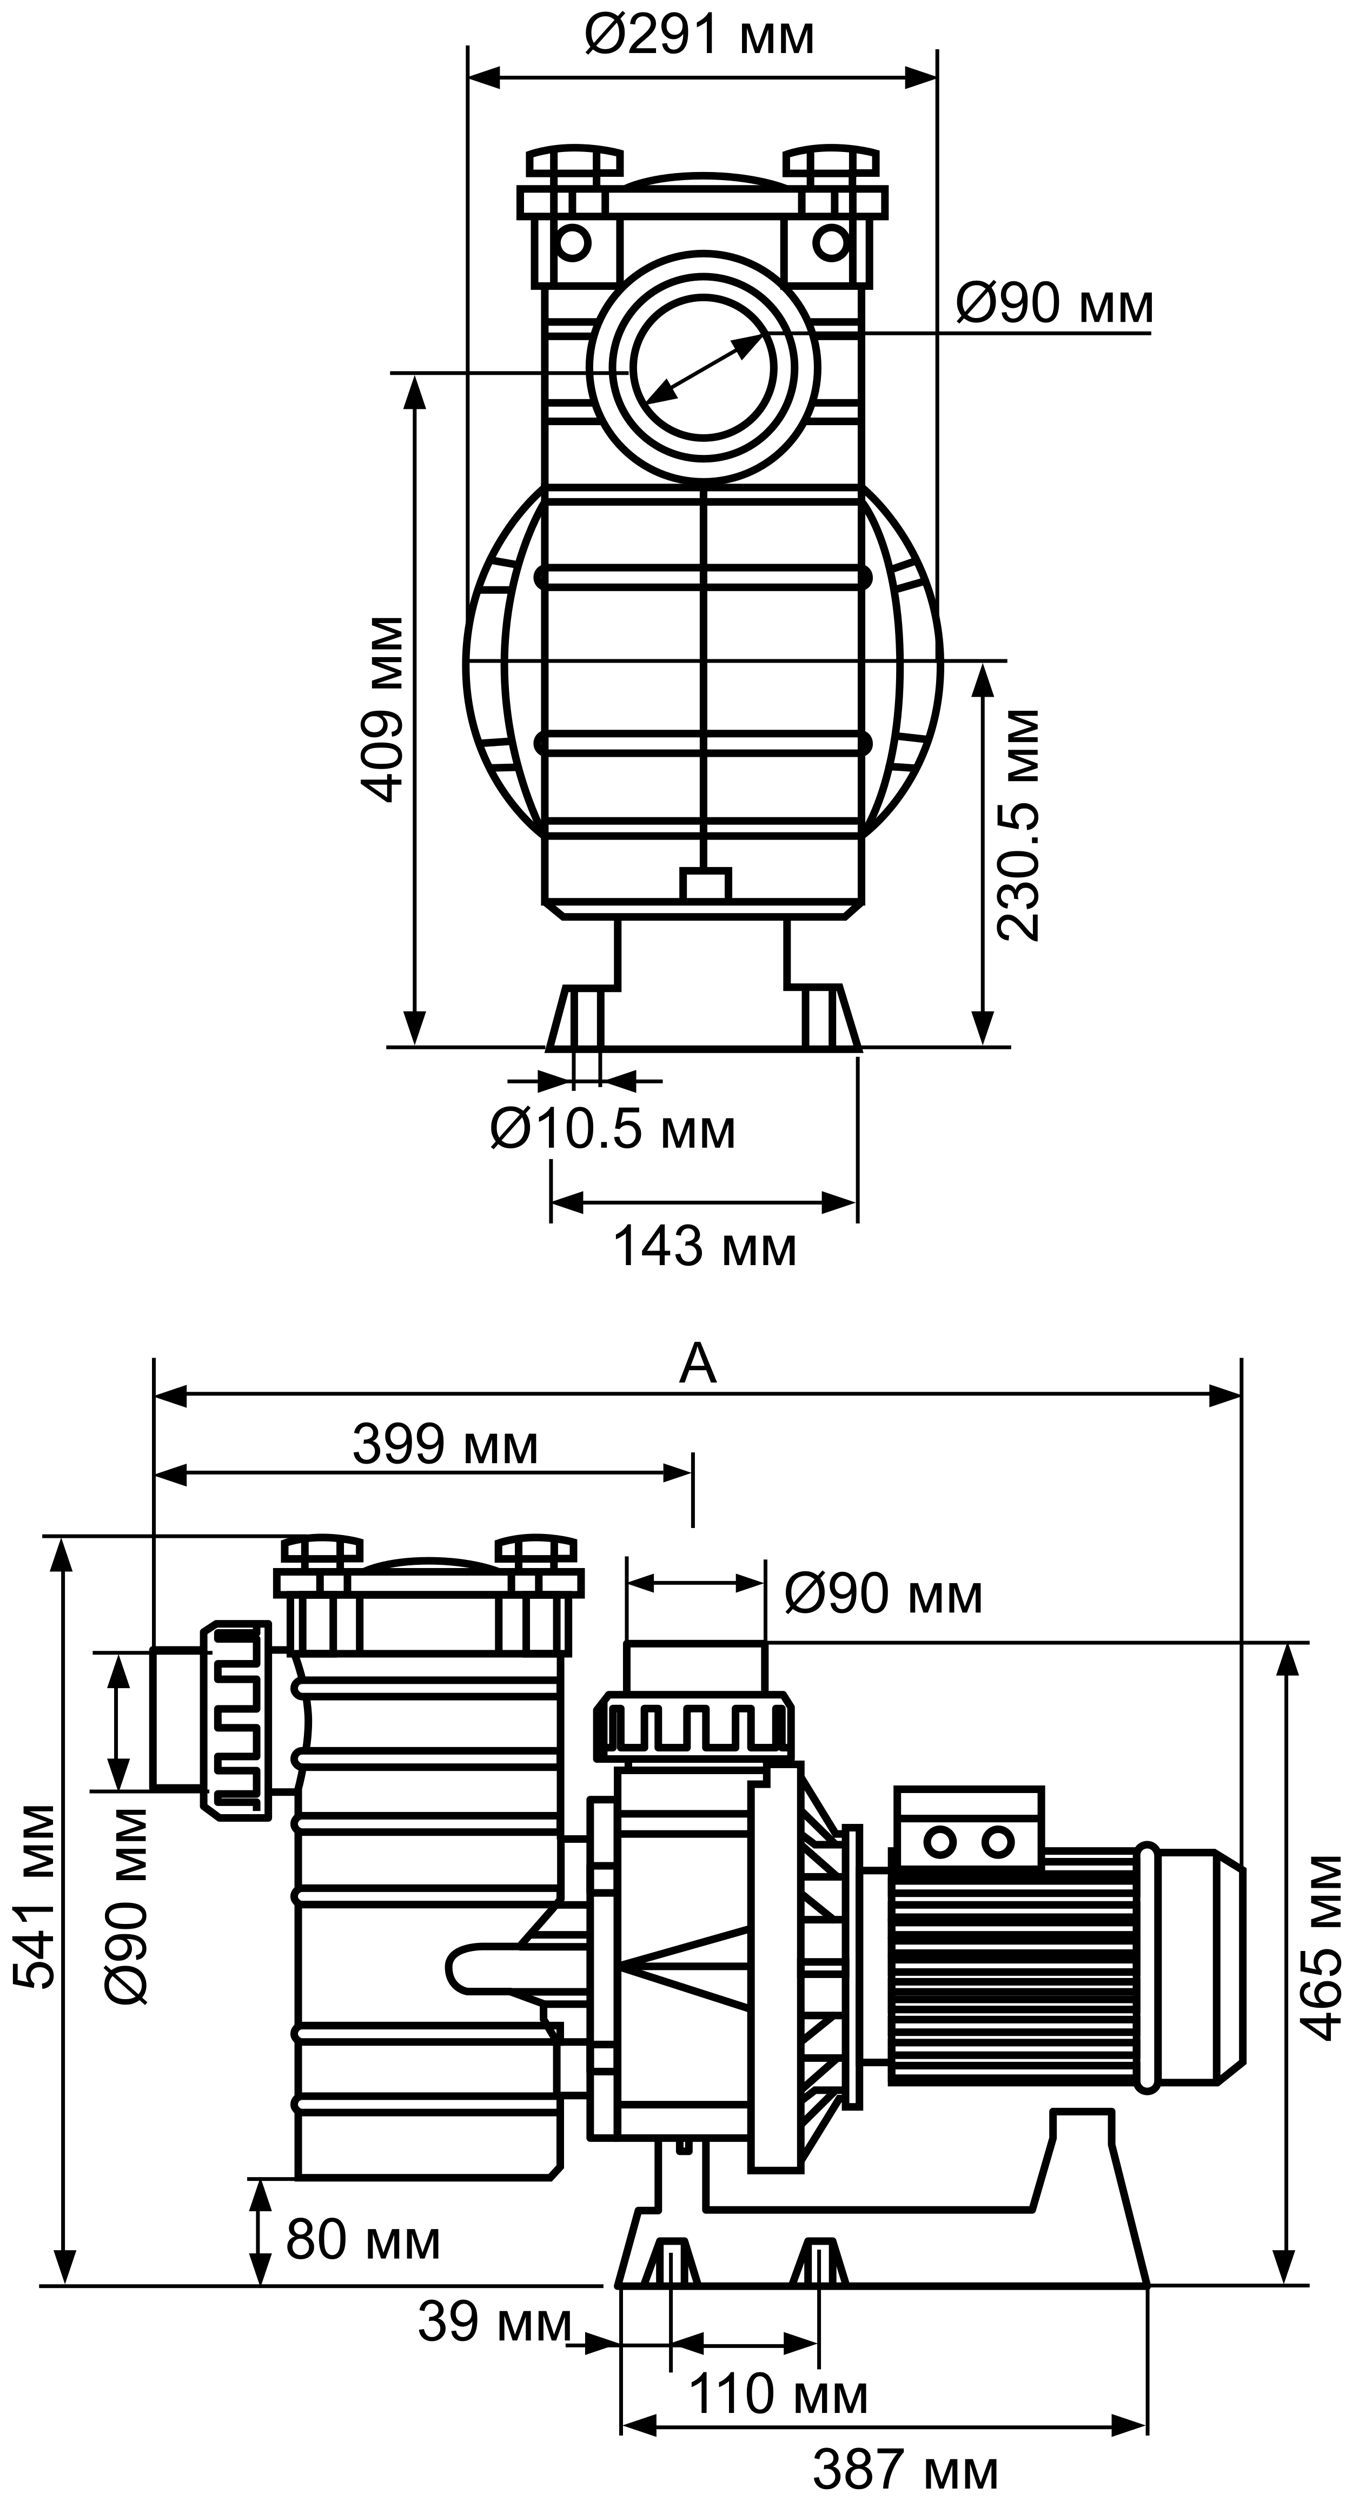 <svg width="357" height="660" viewBox="0 0 357 660" fill="none" xmlns="http://www.w3.org/2000/svg">
<path d="M146.251 49.877V45.786H139.865V40.796C139.865 40.796 144.754 39 151.64 39C158.525 39 163.714 40.497 163.714 40.497V45.686H157.527V49.977" stroke="black" stroke-width="2" stroke-miterlimit="10"/>
<path d="M157.528 39.299V45.786H146.251V39.399" stroke="black" stroke-width="2" stroke-miterlimit="10"/>
<path d="M214.009 49.877V45.786H207.622V40.796C207.622 40.796 212.512 39 219.398 39C226.283 39 231.273 40.497 231.273 40.497V45.686H225.086V49.977" stroke="black" stroke-width="2" stroke-miterlimit="10"/>
<path d="M225.185 39.299V45.786H214.009V39.399" stroke="black" stroke-width="2" stroke-miterlimit="10"/>
<path d="M233.668 49.877H137.37V57.162H233.668V49.877Z" stroke="black" stroke-width="2" stroke-miterlimit="10"/>
<path d="M165.012 49.877C165.012 49.877 171.598 46.385 185.569 46.385C199.539 46.385 207.722 49.877 207.722 49.877" stroke="black" stroke-width="2" stroke-miterlimit="10"/>
<path d="M141.162 57.162V75.523H163.714V57.162" stroke="black" stroke-width="2" stroke-miterlimit="10"/>
<path d="M151.141 68.239C153.401 68.239 155.232 66.407 155.232 64.147C155.232 61.888 153.401 60.056 151.141 60.056C148.881 60.056 147.05 61.888 147.05 64.147C147.05 66.407 148.881 68.239 151.141 68.239Z" stroke="black" stroke-width="2" stroke-miterlimit="10"/>
<path d="M229.576 57.162V75.523H207.023V57.162" stroke="black" stroke-width="2" stroke-miterlimit="10"/>
<path d="M219.597 68.239C221.857 68.239 223.688 66.407 223.688 64.147C223.688 61.888 221.857 60.056 219.597 60.056C217.337 60.056 215.506 61.888 215.506 64.147C215.506 66.407 217.337 68.239 219.597 68.239Z" stroke="black" stroke-width="2" stroke-miterlimit="10"/>
<path d="M159.823 49.877V57.162" stroke="black" stroke-width="2" stroke-miterlimit="10"/>
<path d="M151.141 49.877V57.162" stroke="black" stroke-width="2" stroke-miterlimit="10"/>
<path d="M146.251 49.877V57.162V75.523" stroke="black" stroke-width="2" stroke-miterlimit="10"/>
<path d="M211.714 49.877V57.162" stroke="black" stroke-width="2" stroke-miterlimit="10"/>
<path d="M220.396 49.877V57.162" stroke="black" stroke-width="2" stroke-miterlimit="10"/>
<path d="M225.185 49.877V57.162V75.523" stroke="black" stroke-width="2" stroke-miterlimit="10"/>
<path d="M143.856 75.523V128.712C143.856 128.712 123 145.177 123 175.713C123 206.249 143.856 220.818 143.856 220.818V238.082H227.481V220.718C227.481 220.718 248.337 206.149 248.337 175.613C248.337 145.077 227.481 128.612 227.481 128.612V75.523" stroke="black" stroke-width="2" stroke-miterlimit="10"/>
<path d="M143.856 238.082L148.746 242.073H223.09L227.58 238.082" stroke="black" stroke-width="2" stroke-miterlimit="10"/>
<path d="M227.481 128.712H143.856V220.718H227.481V128.712Z" stroke="black" stroke-width="2" stroke-miterlimit="10"/>
<path d="M185.768 115.639C196.019 115.639 204.329 107.329 204.329 97.078C204.329 86.827 196.019 78.517 185.768 78.517C175.517 78.517 167.207 86.827 167.207 97.078C167.207 107.329 175.517 115.639 185.768 115.639Z" stroke="black" stroke-width="2" stroke-miterlimit="10"/>
<path d="M185.768 121.127C199.05 121.127 209.818 110.36 209.818 97.078C209.818 83.796 199.05 73.028 185.768 73.028C172.486 73.028 161.719 83.796 161.719 97.078C161.719 110.36 172.486 121.127 185.768 121.127Z" stroke="black" stroke-width="2" stroke-miterlimit="10"/>
<path d="M185.768 127.215C202.412 127.215 215.905 113.722 215.905 97.078C215.905 80.434 202.412 66.941 185.768 66.941C169.124 66.941 155.631 80.434 155.631 97.078C155.631 113.722 169.124 127.215 185.768 127.215Z" stroke="black" stroke-width="2" stroke-miterlimit="10"/>
<path d="M227.58 85.003H213.41" stroke="black" stroke-width="2" stroke-miterlimit="10"/>
<path d="M214.707 88.795H227.58" stroke="black" stroke-width="2" stroke-miterlimit="10"/>
<path d="M214.408 106.358H227.58" stroke="black" stroke-width="2" stroke-miterlimit="10"/>
<path d="M227.58 111.248H212.013" stroke="black" stroke-width="2" stroke-miterlimit="10"/>
<path d="M143.756 85.003H157.927" stroke="black" stroke-width="2" stroke-miterlimit="10"/>
<path d="M156.629 88.795H143.756" stroke="black" stroke-width="2" stroke-miterlimit="10"/>
<path d="M156.929 106.358H143.756" stroke="black" stroke-width="2" stroke-miterlimit="10"/>
<path d="M143.756 111.248H159.324" stroke="black" stroke-width="2" stroke-miterlimit="10"/>
<path d="M227.58 220.718C227.58 220.718 237.659 207.147 237.659 175.813C237.659 144.478 227.58 132.504 227.58 132.504H143.856C143.856 132.504 133.179 149.069 133.179 175.513C133.179 201.958 143.856 220.818 143.856 220.818" stroke="black" stroke-width="2" stroke-miterlimit="10"/>
<path d="M226.982 155.056H144.455C142.958 155.056 141.86 153.859 141.86 152.462C141.86 150.965 143.058 149.867 144.455 149.867H226.882C228.379 149.867 229.476 151.065 229.476 152.462C229.576 153.859 228.379 155.056 226.982 155.056Z" stroke="black" stroke-width="2" stroke-miterlimit="10"/>
<path d="M226.982 198.864H144.455C142.958 198.864 141.86 197.667 141.86 196.27C141.86 194.773 143.058 193.675 144.455 193.675H226.882C228.379 193.675 229.476 194.873 229.476 196.27C229.576 197.766 228.379 198.864 226.982 198.864Z" stroke="black" stroke-width="2" stroke-miterlimit="10"/>
<path d="M143.856 216.727H227.58" stroke="black" stroke-width="2" stroke-miterlimit="10"/>
<path d="M192.354 238.082V229.899H180.379V238.082" stroke="black" stroke-width="2" stroke-miterlimit="10"/>
<path d="M236.062 155.755L244.445 153.36" stroke="black" stroke-width="2" stroke-miterlimit="10"/>
<path d="M242.15 147.971L234.965 150.466" stroke="black" stroke-width="2" stroke-miterlimit="10"/>
<path d="M236.362 194.274L245.243 195.272" stroke="black" stroke-width="2" stroke-miterlimit="10"/>
<path d="M234.765 202.457C234.765 202.257 242.05 202.856 242.05 202.856" stroke="black" stroke-width="2" stroke-miterlimit="10"/>
<path d="M136.871 149.169L130.085 147.971" stroke="black" stroke-width="2" stroke-miterlimit="10"/>
<path d="M126.193 155.755H135.274" stroke="black" stroke-width="2" stroke-miterlimit="10"/>
<path d="M135.274 195.671L126.493 196.27" stroke="black" stroke-width="2" stroke-miterlimit="10"/>
<path d="M136.871 202.556L129.287 202.756" stroke="black" stroke-width="2" stroke-miterlimit="10"/>
<path d="M185.768 127.314V229.899" stroke="black" stroke-width="2" stroke-miterlimit="10"/>
<path d="M163.116 242.073V260.934H149.345L145.054 277H226.682L221.693 260.634H207.822V242.073" stroke="black" stroke-width="2" stroke-miterlimit="10"/>
<path d="M151.64 260.934V277" stroke="black" stroke-width="2" stroke-miterlimit="10"/>
<path d="M158.625 260.934V277" stroke="black" stroke-width="2" stroke-miterlimit="10"/>
<path d="M212.711 260.934V277" stroke="black" stroke-width="2" stroke-miterlimit="10"/>
<path d="M219.797 260.934V277" stroke="black" stroke-width="2" stroke-miterlimit="10"/>
<path d="M123 20.5L132 23.531L132 17.469L123 20.5Z" fill="black"/>
<path d="M151 285.5L142 282.469L142 288.531L151 285.5Z" fill="black"/>
<path d="M109.5 99L112.531 108L106.469 108L109.5 99Z" fill="black"/>
<path d="M259.5 175L256.469 184H262.531L259.5 175Z" fill="black"/>
<path d="M248 20.5L239 23.531L239 17.469L248 20.5Z" fill="black"/>
<path d="M159 285.5L168 282.469L168 288.531L159 285.5Z" fill="black"/>
<path d="M145 317.5L154 314.469L154 320.531L145 317.5Z" fill="black"/>
<path d="M226 317.5L217 314.469L217 320.531L226 317.5Z" fill="black"/>
<path d="M109.5 276L112.531 267L106.469 267L109.5 276Z" fill="black"/>
<path d="M259.5 276L256.469 267L262.531 267L259.5 276Z" fill="black"/>
<path d="M138.155 293.244L139.386 291.867L140.111 292.482L138.822 293.933C139.242 294.558 139.525 295.104 139.671 295.573C139.867 296.188 139.964 296.877 139.964 297.639C139.964 298.737 139.742 299.716 139.298 300.576C138.854 301.435 138.229 302.084 137.423 302.524C136.622 302.963 135.77 303.183 134.867 303.183C134.193 303.183 133.583 303.088 133.036 302.897C132.616 302.751 132.125 302.47 131.563 302.055L130.333 303.432L129.608 302.817L130.897 301.374C130.418 300.646 130.099 300.026 129.938 299.514C129.776 298.996 129.696 298.376 129.696 297.653C129.696 296.55 129.916 295.568 130.355 294.709C130.794 293.845 131.41 293.19 132.201 292.746C132.997 292.302 133.88 292.08 134.852 292.08C135.506 292.08 136.078 292.167 136.566 292.343C137.059 292.514 137.589 292.814 138.155 293.244ZM137.276 294.233C136.817 293.872 136.415 293.625 136.068 293.493C135.726 293.361 135.323 293.295 134.859 293.295C133.79 293.295 132.906 293.659 132.208 294.387C131.51 295.109 131.161 296.191 131.161 297.631C131.161 298.198 131.214 298.701 131.322 299.14C131.4 299.467 131.563 299.87 131.812 300.349L137.276 294.233ZM137.877 294.987L132.435 301.081C132.811 301.389 133.158 301.604 133.475 301.726C133.89 301.887 134.339 301.967 134.823 301.967C135.887 301.967 136.766 301.591 137.459 300.839C138.153 300.087 138.5 299.033 138.5 297.675C138.5 296.66 138.292 295.764 137.877 294.987ZM146.263 303H144.945V294.599C144.627 294.902 144.21 295.205 143.692 295.507C143.18 295.81 142.718 296.037 142.308 296.188V294.914C143.045 294.567 143.69 294.147 144.242 293.654C144.793 293.161 145.184 292.683 145.414 292.219H146.263V303ZM149.647 297.705C149.647 296.435 149.776 295.415 150.035 294.643C150.299 293.867 150.687 293.269 151.2 292.849C151.717 292.429 152.367 292.219 153.148 292.219C153.724 292.219 154.229 292.336 154.664 292.57C155.099 292.8 155.458 293.134 155.741 293.574C156.024 294.008 156.246 294.541 156.407 295.17C156.568 295.795 156.649 296.64 156.649 297.705C156.649 298.964 156.52 299.982 156.261 300.759C156.002 301.53 155.614 302.128 155.096 302.553C154.583 302.973 153.934 303.183 153.148 303.183C152.113 303.183 151.3 302.812 150.709 302.07C150.001 301.176 149.647 299.721 149.647 297.705ZM151.002 297.705C151.002 299.467 151.207 300.642 151.617 301.228C152.032 301.809 152.542 302.099 153.148 302.099C153.753 302.099 154.261 301.806 154.671 301.22C155.086 300.634 155.294 299.462 155.294 297.705C155.294 295.937 155.086 294.763 154.671 294.182C154.261 293.601 153.749 293.31 153.133 293.31C152.528 293.31 152.044 293.566 151.683 294.079C151.229 294.733 151.002 295.942 151.002 297.705ZM158.736 303V301.499H160.238V303H158.736ZM162.171 300.188L163.556 300.07C163.658 300.744 163.895 301.252 164.266 301.594C164.642 301.931 165.094 302.099 165.621 302.099C166.256 302.099 166.793 301.86 167.232 301.381C167.672 300.903 167.892 300.268 167.892 299.477C167.892 298.725 167.679 298.132 167.254 297.697C166.834 297.263 166.283 297.045 165.599 297.045C165.174 297.045 164.791 297.143 164.449 297.338C164.107 297.529 163.839 297.778 163.644 298.085L162.406 297.924L163.446 292.409H168.785V293.669H164.5L163.922 296.555C164.566 296.105 165.243 295.881 165.951 295.881C166.888 295.881 167.679 296.206 168.324 296.855C168.968 297.504 169.291 298.339 169.291 299.36C169.291 300.332 169.007 301.171 168.441 301.879C167.752 302.749 166.812 303.183 165.621 303.183C164.645 303.183 163.846 302.91 163.226 302.363C162.611 301.816 162.259 301.091 162.171 300.188ZM175.099 295.222H177.149L179.193 301.447L181.463 295.222H183.36V303H182.042V296.738L179.742 303H178.563L176.388 296.438V303H175.099V295.222ZM185.411 295.222H187.462L189.505 301.447L191.776 295.222H193.673V303H192.354V296.738L190.055 303H188.875L186.7 296.438V303H185.411V295.222Z" fill="black"/>
<path d="M166.588 334H165.27V325.599C164.953 325.902 164.535 326.205 164.018 326.507C163.505 326.81 163.043 327.037 162.633 327.188V325.914C163.371 325.567 164.015 325.147 164.567 324.654C165.119 324.161 165.509 323.683 165.739 323.219H166.588V334ZM174.198 334V331.429H169.54V330.221L174.44 323.263H175.517V330.221H176.967V331.429H175.517V334H174.198ZM174.198 330.221V325.379L170.836 330.221H174.198ZM178.329 331.166L179.647 330.99C179.799 331.737 180.055 332.276 180.417 332.608C180.783 332.936 181.227 333.099 181.75 333.099C182.37 333.099 182.892 332.884 183.317 332.455C183.747 332.025 183.961 331.493 183.961 330.858C183.961 330.252 183.764 329.754 183.368 329.364C182.973 328.968 182.47 328.771 181.859 328.771C181.61 328.771 181.3 328.819 180.929 328.917L181.076 327.76C181.164 327.77 181.234 327.774 181.288 327.774C181.85 327.774 182.355 327.628 182.804 327.335C183.253 327.042 183.478 326.59 183.478 325.98C183.478 325.497 183.314 325.096 182.987 324.779C182.66 324.461 182.238 324.303 181.72 324.303C181.208 324.303 180.78 324.464 180.438 324.786C180.097 325.108 179.877 325.592 179.779 326.236L178.461 326.002C178.622 325.118 178.988 324.435 179.56 323.951C180.131 323.463 180.841 323.219 181.691 323.219C182.277 323.219 182.816 323.346 183.31 323.6C183.803 323.849 184.179 324.19 184.438 324.625C184.701 325.06 184.833 325.521 184.833 326.009C184.833 326.473 184.708 326.896 184.459 327.276C184.21 327.657 183.842 327.96 183.354 328.185C183.988 328.331 184.481 328.636 184.833 329.1C185.185 329.559 185.36 330.135 185.36 330.829C185.36 331.766 185.019 332.562 184.335 333.216C183.651 333.866 182.787 334.19 181.742 334.19C180.8 334.19 180.016 333.91 179.391 333.348C178.771 332.787 178.417 332.059 178.329 331.166ZM191.249 326.222H193.3L195.343 332.447L197.614 326.222H199.511V334H198.192V327.738L195.893 334H194.713L192.538 327.438V334H191.249V326.222ZM201.562 326.222H203.612L205.656 332.447L207.926 326.222H209.823V334H208.505V327.738L206.205 334H205.026L202.851 327.438V334H201.562V326.222Z" fill="black"/>
<path d="M106 207.151L103.429 207.151L103.429 211.81L102.221 211.81L95.263 206.91L95.263 205.833L102.221 205.833L102.221 204.383L103.429 204.383L103.429 205.833L106 205.833L106 207.151ZM102.221 207.151L97.379 207.151L102.221 210.513L102.221 207.151ZM100.705 203.028C99.435 203.028 98.415 202.898 97.643 202.64C96.867 202.376 96.269 201.988 95.849 201.475C95.429 200.958 95.219 200.308 95.219 199.527C95.219 198.951 95.336 198.445 95.57 198.011C95.8 197.576 96.134 197.217 96.574 196.934C97.008 196.651 97.54 196.429 98.17 196.268C98.795 196.106 99.64 196.026 100.705 196.026C101.964 196.026 102.982 196.155 103.759 196.414C104.53 196.673 105.128 197.061 105.553 197.579C105.973 198.091 106.183 198.741 106.183 199.527C106.183 200.562 105.812 201.375 105.07 201.966C104.176 202.674 102.721 203.028 100.705 203.028ZM100.705 201.673C102.467 201.673 103.642 201.468 104.228 201.058C104.809 200.643 105.099 200.132 105.099 199.527C105.099 198.921 104.806 198.414 104.22 198.003C103.634 197.588 102.462 197.381 100.705 197.381C98.937 197.381 97.763 197.588 97.182 198.003C96.601 198.414 96.31 198.926 96.31 199.542C96.31 200.147 96.566 200.63 97.079 200.992C97.733 201.446 98.942 201.673 100.705 201.673ZM103.517 194.48L103.4 193.213C103.996 193.106 104.428 192.901 104.696 192.598C104.965 192.295 105.099 191.907 105.099 191.434C105.099 191.028 105.006 190.674 104.821 190.372C104.635 190.064 104.389 189.813 104.081 189.617C103.769 189.422 103.349 189.258 102.821 189.126C102.294 188.995 101.757 188.929 101.21 188.929C101.151 188.929 101.063 188.931 100.946 188.936C101.366 189.2 101.708 189.561 101.972 190.02C102.23 190.474 102.36 190.967 102.36 191.5C102.36 192.388 102.038 193.14 101.393 193.755C100.749 194.371 99.899 194.678 98.844 194.678C97.755 194.678 96.879 194.358 96.215 193.719C95.551 193.074 95.219 192.269 95.219 191.302C95.219 190.604 95.407 189.966 95.783 189.39C96.159 188.809 96.696 188.37 97.394 188.072C98.087 187.769 99.093 187.618 100.412 187.618C101.784 187.618 102.877 187.767 103.693 188.064C104.503 188.362 105.121 188.807 105.546 189.397C105.971 189.983 106.183 190.672 106.183 191.463C106.183 192.303 105.951 192.989 105.487 193.521C105.019 194.053 104.362 194.373 103.517 194.48ZM98.778 189.083C98.022 189.083 97.421 189.285 96.977 189.69C96.532 190.091 96.31 190.574 96.31 191.141C96.31 191.727 96.549 192.237 97.028 192.671C97.506 193.106 98.126 193.323 98.888 193.323C99.572 193.323 100.128 193.118 100.558 192.708C100.983 192.293 101.195 191.783 101.195 191.177C101.195 190.567 100.983 190.066 100.558 189.676C100.128 189.28 99.535 189.083 98.778 189.083ZM98.222 181.751L98.222 179.7L104.447 177.657L98.222 175.386L98.222 173.489L106 173.489L106 174.808L99.738 174.808L106 177.107L106 178.287L99.438 180.462L106 180.462L106 181.751L98.222 181.751ZM98.222 171.438L98.222 169.388L104.447 167.344L98.222 165.074L98.222 163.177L106 163.177L106 164.495L99.738 164.495L106 166.795L106 167.974L99.438 170.149L106 170.149L106 171.438L98.222 171.438Z" fill="black"/>
<path d="M272.733 241.449L274 241.449L274 248.546C273.683 248.556 273.377 248.504 273.084 248.392C272.601 248.211 272.125 247.923 271.656 247.528C271.188 247.127 270.646 246.551 270.03 245.799C269.073 244.632 268.316 243.844 267.76 243.434C267.198 243.023 266.668 242.818 266.17 242.818C265.648 242.818 265.208 243.006 264.852 243.382C264.491 243.753 264.31 244.239 264.31 244.84C264.31 245.475 264.5 245.982 264.881 246.363C265.262 246.744 265.79 246.937 266.463 246.942L266.324 248.297C265.313 248.204 264.544 247.855 264.017 247.25C263.485 246.644 263.219 245.831 263.219 244.811C263.219 243.78 263.504 242.965 264.076 242.364C264.647 241.764 265.355 241.463 266.2 241.463C266.629 241.463 267.052 241.551 267.467 241.727C267.882 241.903 268.319 242.196 268.778 242.606C269.237 243.011 269.867 243.688 270.667 244.635C271.332 245.426 271.783 245.934 272.022 246.158C272.257 246.383 272.494 246.568 272.733 246.715L272.733 241.449ZM271.166 240.021L270.99 238.702C271.737 238.551 272.276 238.294 272.608 237.933C272.936 237.567 273.099 237.123 273.099 236.6C273.099 235.98 272.884 235.458 272.455 235.033C272.025 234.603 271.493 234.388 270.858 234.388C270.252 234.388 269.754 234.586 269.364 234.981C268.968 235.377 268.771 235.88 268.771 236.49C268.771 236.739 268.819 237.049 268.917 237.42L267.76 237.274C267.77 237.186 267.774 237.115 267.774 237.062C267.774 236.5 267.628 235.995 267.335 235.545C267.042 235.096 266.59 234.872 265.98 234.872C265.497 234.872 265.096 235.035 264.779 235.362C264.461 235.689 264.303 236.112 264.303 236.629C264.303 237.142 264.464 237.569 264.786 237.911C265.108 238.253 265.592 238.473 266.236 238.57L266.002 239.889C265.118 239.728 264.435 239.361 263.951 238.79C263.463 238.219 263.219 237.508 263.219 236.659C263.219 236.073 263.346 235.533 263.6 235.04C263.849 234.547 264.19 234.171 264.625 233.912C265.06 233.648 265.521 233.517 266.009 233.517C266.473 233.517 266.896 233.641 267.276 233.89C267.657 234.139 267.96 234.508 268.185 234.996C268.331 234.361 268.636 233.868 269.1 233.517C269.559 233.165 270.135 232.989 270.829 232.989C271.766 232.989 272.562 233.331 273.216 234.015C273.866 234.698 274.19 235.563 274.19 236.607C274.19 237.55 273.91 238.333 273.348 238.958C272.787 239.579 272.059 239.933 271.166 240.021ZM268.705 231.678C267.435 231.678 266.415 231.549 265.643 231.29C264.867 231.026 264.269 230.638 263.849 230.125C263.429 229.608 263.219 228.958 263.219 228.177C263.219 227.601 263.336 227.096 263.57 226.661C263.8 226.227 264.134 225.868 264.574 225.584C265.008 225.301 265.541 225.079 266.17 224.918C266.795 224.757 267.64 224.676 268.705 224.676C269.964 224.676 270.982 224.806 271.759 225.064C272.53 225.323 273.128 225.711 273.553 226.229C273.973 226.742 274.183 227.391 274.183 228.177C274.183 229.212 273.812 230.025 273.07 230.616C272.176 231.324 270.721 231.678 268.705 231.678ZM268.705 230.323C270.467 230.323 271.642 230.118 272.228 229.708C272.809 229.293 273.099 228.783 273.099 228.177C273.099 227.572 272.806 227.064 272.22 226.654C271.634 226.239 270.462 226.031 268.705 226.031C266.937 226.031 265.763 226.239 265.182 226.654C264.601 227.064 264.31 227.577 264.31 228.192C264.31 228.797 264.566 229.281 265.079 229.642C265.733 230.096 266.942 230.323 268.705 230.323ZM274 222.589L272.499 222.589L272.499 221.087L274 221.087L274 222.589ZM271.188 219.154L271.07 217.77C271.744 217.667 272.252 217.43 272.594 217.059C272.931 216.683 273.099 216.231 273.099 215.704C273.099 215.069 272.86 214.532 272.381 214.093C271.903 213.653 271.268 213.434 270.477 213.434C269.725 213.434 269.132 213.646 268.697 214.071C268.263 214.491 268.045 215.042 268.045 215.726C268.045 216.151 268.143 216.534 268.338 216.876C268.529 217.218 268.778 217.486 269.085 217.682L268.924 218.919L263.409 217.879L263.409 212.54L264.669 212.54L264.669 216.825L267.555 217.403C267.105 216.759 266.881 216.083 266.881 215.375C266.881 214.437 267.206 213.646 267.855 213.001C268.504 212.357 269.339 212.035 270.36 212.035C271.332 212.035 272.171 212.318 272.879 212.884C273.749 213.573 274.183 214.513 274.183 215.704C274.183 216.681 273.91 217.479 273.363 218.099C272.816 218.714 272.091 219.066 271.188 219.154ZM266.222 206.227L266.222 204.176L272.447 202.132L266.222 199.862L266.222 197.965L274 197.965L274 199.283L267.738 199.283L274 201.583L274 202.762L267.438 204.938L274 204.938L274 206.227L266.222 206.227ZM266.222 195.914L266.222 193.863L272.447 191.82L266.222 189.549L266.222 187.652L274 187.652L274 188.971L267.738 188.971L274 191.271L274 192.45L267.438 194.625L274 194.625L274 195.914L266.222 195.914Z" fill="black"/>
<path d="M163.155 4.244L164.386 2.867L165.111 3.482L163.822 4.933C164.242 5.558 164.525 6.104 164.671 6.573C164.867 7.188 164.964 7.877 164.964 8.639C164.964 9.737 164.742 10.716 164.298 11.576C163.854 12.435 163.229 13.085 162.423 13.524C161.622 13.963 160.77 14.183 159.867 14.183C159.193 14.183 158.583 14.088 158.036 13.898C157.616 13.751 157.125 13.47 156.563 13.055L155.333 14.432L154.608 13.817L155.897 12.374C155.418 11.646 155.099 11.026 154.938 10.514C154.776 9.996 154.696 9.376 154.696 8.653C154.696 7.55 154.916 6.568 155.355 5.709C155.794 4.845 156.41 4.19 157.201 3.746C157.997 3.302 158.88 3.08 159.852 3.08C160.506 3.08 161.078 3.167 161.566 3.343C162.059 3.514 162.589 3.814 163.155 4.244ZM162.276 5.233C161.817 4.872 161.415 4.625 161.068 4.493C160.726 4.361 160.323 4.295 159.859 4.295C158.79 4.295 157.906 4.659 157.208 5.387C156.51 6.109 156.161 7.191 156.161 8.631C156.161 9.198 156.214 9.701 156.322 10.14C156.4 10.467 156.563 10.87 156.812 11.349L162.276 5.233ZM162.877 5.987L157.435 12.081C157.811 12.389 158.158 12.604 158.475 12.726C158.89 12.887 159.339 12.967 159.823 12.967C160.887 12.967 161.766 12.591 162.459 11.839C163.153 11.087 163.5 10.033 163.5 8.675C163.5 7.66 163.292 6.764 162.877 5.987ZM173.226 12.733V14L166.129 14C166.119 13.683 166.17 13.377 166.283 13.085C166.463 12.601 166.751 12.125 167.147 11.656C167.547 11.188 168.124 10.646 168.875 10.03C170.042 9.073 170.831 8.316 171.241 7.76C171.651 7.198 171.856 6.668 171.856 6.17C171.856 5.648 171.668 5.208 171.292 4.852C170.921 4.491 170.436 4.31 169.835 4.31C169.2 4.31 168.692 4.5 168.312 4.881C167.931 5.262 167.738 5.79 167.733 6.463L166.378 6.324C166.471 5.313 166.82 4.544 167.425 4.017C168.031 3.485 168.844 3.219 169.864 3.219C170.895 3.219 171.71 3.504 172.311 4.076C172.911 4.647 173.211 5.355 173.211 6.2C173.211 6.629 173.124 7.052 172.948 7.467C172.772 7.882 172.479 8.319 172.069 8.778C171.664 9.237 170.987 9.867 170.04 10.668C169.249 11.332 168.741 11.783 168.517 12.023C168.292 12.257 168.106 12.494 167.96 12.733L173.226 12.733ZM174.845 11.517L176.112 11.4C176.219 11.996 176.424 12.428 176.727 12.696C177.03 12.965 177.418 13.099 177.892 13.099C178.297 13.099 178.651 13.006 178.954 12.821C179.261 12.635 179.513 12.389 179.708 12.081C179.903 11.769 180.067 11.349 180.199 10.821C180.331 10.294 180.396 9.757 180.396 9.21C180.396 9.151 180.394 9.063 180.389 8.946C180.125 9.366 179.764 9.708 179.305 9.972C178.851 10.23 178.358 10.36 177.826 10.36C176.937 10.36 176.185 10.038 175.57 9.393C174.955 8.749 174.647 7.899 174.647 6.844C174.647 5.755 174.967 4.879 175.606 4.215C176.251 3.551 177.057 3.219 178.023 3.219C178.722 3.219 179.359 3.407 179.935 3.783C180.516 4.159 180.956 4.696 181.253 5.394C181.556 6.087 181.708 7.093 181.708 8.412C181.708 9.784 181.559 10.877 181.261 11.693C180.963 12.503 180.519 13.121 179.928 13.546C179.342 13.971 178.653 14.183 177.862 14.183C177.022 14.183 176.336 13.951 175.804 13.487C175.272 13.019 174.952 12.362 174.845 11.517ZM180.243 6.778C180.243 6.021 180.04 5.421 179.635 4.977C179.234 4.532 178.751 4.31 178.185 4.31C177.599 4.31 177.088 4.549 176.654 5.028C176.219 5.506 176.002 6.126 176.002 6.888C176.002 7.572 176.207 8.128 176.617 8.558C177.032 8.983 177.542 9.195 178.148 9.195C178.758 9.195 179.259 8.983 179.649 8.558C180.045 8.128 180.243 7.535 180.243 6.778ZM187.962 14H186.644V5.599C186.327 5.902 185.909 6.205 185.392 6.507C184.879 6.81 184.417 7.037 184.007 7.188V5.914C184.745 5.567 185.389 5.147 185.941 4.654C186.493 4.161 186.883 3.683 187.113 3.219H187.962V14ZM195.924 6.222H197.975L200.018 12.447L202.289 6.222H204.186V14H202.867V7.738L200.567 14H199.388L197.213 7.438V14H195.924V6.222ZM206.236 6.222H208.287L210.331 12.447L212.601 6.222H214.498V14H213.18V7.738L210.88 14H209.701L207.525 7.438V14H206.236V6.222Z" fill="black"/>
<line x1="128" y1="20.5" x2="241" y2="20.5" stroke="black"/>
<line x1="134" y1="285.5" x2="175" y2="285.5" stroke="black"/>
<line x1="109.5" y1="105" x2="109.5" y2="269" stroke="black"/>
<line x1="259.5" y1="178" x2="259.5" y2="270" stroke="black"/>
<line x1="247.5" y1="175" x2="247.5" y2="13" stroke="black"/>
<path d="M169.75 107.031L179.06 105.156L176.029 99.906L169.75 107.031Z" fill="black"/>
<path d="M202.142 88.031L195.864 95.156L192.833 89.906L202.142 88.031Z" fill="black"/>
<path d="M171.778 105.5L202.088 88L304 88" stroke="black"/>
<line y1="-0.5" x2="22" y2="-0.5" transform="matrix(4.37114e-08 1 1 -4.37114e-08 159 265)" stroke="black"/>
<line x1="166" y1="98.5" x2="103" y2="98.5" stroke="black"/>
<line x1="123" y1="174.5" x2="266" y2="174.5" stroke="black"/>
<line x1="144" y1="276.5" x2="102" y2="276.5" stroke="black"/>
<line y1="-0.5" x2="42" y2="-0.5" transform="matrix(1 0 0 -1 225 276)" stroke="black"/>
<line x1="123.5" y1="169" x2="123.5" y2="12" stroke="black"/>
<line y1="-0.5" x2="22" y2="-0.5" transform="matrix(4.37114e-08 1 1 -4.37114e-08 152 266)" stroke="black"/>
<line x1="145.5" y1="306" x2="145.5" y2="323" stroke="black"/>
<line x1="226.5" y1="279" x2="226.5" y2="323" stroke="black"/>
<line x1="219" y1="317.5" x2="151" y2="317.5" stroke="black"/>
<path d="M261.155 75.244L262.386 73.867L263.111 74.482L261.822 75.933C262.242 76.558 262.525 77.105 262.671 77.573C262.867 78.189 262.964 78.877 262.964 79.639C262.964 80.737 262.742 81.716 262.298 82.576C261.854 83.435 261.229 84.085 260.423 84.524C259.622 84.963 258.77 85.183 257.867 85.183C257.193 85.183 256.583 85.088 256.036 84.897C255.616 84.751 255.125 84.47 254.563 84.055L253.333 85.432L252.608 84.817L253.897 83.374C253.418 82.647 253.099 82.026 252.938 81.514C252.776 80.996 252.696 80.376 252.696 79.653C252.696 78.55 252.916 77.568 253.355 76.709C253.794 75.845 254.41 75.19 255.201 74.746C255.997 74.302 256.88 74.08 257.852 74.08C258.506 74.08 259.078 74.168 259.566 74.343C260.059 74.514 260.589 74.814 261.155 75.244ZM260.276 76.233C259.817 75.872 259.415 75.625 259.068 75.493C258.726 75.361 258.323 75.295 257.859 75.295C256.79 75.295 255.906 75.659 255.208 76.387C254.51 77.109 254.161 78.191 254.161 79.631C254.161 80.198 254.214 80.701 254.322 81.14C254.4 81.467 254.563 81.87 254.812 82.349L260.276 76.233ZM260.877 76.987L255.435 83.081C255.811 83.389 256.158 83.603 256.475 83.726C256.89 83.887 257.339 83.967 257.823 83.967C258.887 83.967 259.766 83.591 260.459 82.839C261.153 82.087 261.5 81.033 261.5 79.675C261.5 78.66 261.292 77.764 260.877 76.987ZM264.495 82.517L265.762 82.4C265.87 82.996 266.075 83.428 266.377 83.696C266.68 83.965 267.068 84.099 267.542 84.099C267.947 84.099 268.301 84.006 268.604 83.821C268.912 83.635 269.163 83.389 269.358 83.081C269.554 82.769 269.717 82.349 269.849 81.821C269.981 81.294 270.047 80.757 270.047 80.21C270.047 80.151 270.044 80.064 270.04 79.946C269.776 80.366 269.415 80.708 268.956 80.972C268.501 81.231 268.008 81.36 267.476 81.36C266.587 81.36 265.835 81.038 265.22 80.393C264.605 79.749 264.297 78.899 264.297 77.844C264.297 76.755 264.617 75.879 265.257 75.215C265.901 74.551 266.707 74.219 267.674 74.219C268.372 74.219 269.009 74.407 269.585 74.783C270.167 75.159 270.606 75.696 270.904 76.394C271.207 77.087 271.358 78.093 271.358 79.412C271.358 80.784 271.209 81.877 270.911 82.693C270.613 83.503 270.169 84.121 269.578 84.546C268.992 84.971 268.304 85.183 267.513 85.183C266.673 85.183 265.987 84.951 265.455 84.487C264.922 84.019 264.603 83.362 264.495 82.517ZM269.893 77.778C269.893 77.022 269.69 76.421 269.285 75.977C268.885 75.532 268.401 75.31 267.835 75.31C267.249 75.31 266.739 75.549 266.304 76.028C265.87 76.506 265.652 77.126 265.652 77.888C265.652 78.572 265.857 79.128 266.268 79.558C266.683 79.983 267.193 80.195 267.798 80.195C268.409 80.195 268.909 79.983 269.3 79.558C269.695 79.128 269.893 78.535 269.893 77.778ZM272.647 79.705C272.647 78.435 272.776 77.415 273.035 76.643C273.299 75.867 273.687 75.269 274.2 74.849C274.717 74.429 275.367 74.219 276.148 74.219C276.724 74.219 277.229 74.336 277.664 74.57C278.099 74.8 278.458 75.134 278.741 75.574C279.024 76.008 279.246 76.54 279.407 77.17C279.568 77.795 279.649 78.64 279.649 79.705C279.649 80.964 279.52 81.982 279.261 82.759C279.002 83.53 278.614 84.128 278.096 84.553C277.583 84.973 276.934 85.183 276.148 85.183C275.113 85.183 274.3 84.812 273.709 84.07C273.001 83.176 272.647 81.721 272.647 79.705ZM274.002 79.705C274.002 81.467 274.207 82.642 274.617 83.228C275.032 83.809 275.542 84.099 276.148 84.099C276.753 84.099 277.261 83.806 277.671 83.22C278.086 82.634 278.294 81.462 278.294 79.705C278.294 77.937 278.086 76.763 277.671 76.182C277.261 75.601 276.749 75.31 276.133 75.31C275.528 75.31 275.044 75.566 274.683 76.079C274.229 76.733 274.002 77.942 274.002 79.705ZM285.574 77.222H287.625L289.668 83.447L291.939 77.222H293.836V85H292.518V78.738L290.218 85H289.039L286.863 78.438V85H285.574V77.222ZM295.887 77.222H297.938L299.981 83.447L302.251 77.222H304.148V85H302.83V78.738L300.53 85H299.351L297.176 78.438V85H295.887V77.222Z" fill="black"/>
<path d="M80.505 414.975V411.564H75.177V407.404C75.177 407.404 79.256 405.907 85 405.907C90.744 405.907 94.99 407.155 94.99 407.155V411.481H89.829V415.058" stroke="black" stroke-width="2" stroke-miterlimit="10"/>
<path d="M89.829 406.157V411.564H80.505V406.24" stroke="black" stroke-width="2" stroke-miterlimit="10"/>
<path d="M136.948 414.975V411.564H131.62V407.404C131.62 407.404 135.699 405.907 141.443 405.907C147.187 405.907 151.433 407.155 151.433 407.155V411.481H146.272V415.058" stroke="black" stroke-width="2" stroke-miterlimit="10"/>
<path d="M146.355 406.157V411.564H136.948V406.24" stroke="black" stroke-width="2" stroke-miterlimit="10"/>
<path d="M153.431 414.975H73.096V421.048H153.431V414.975Z" stroke="black" stroke-width="2" stroke-miterlimit="10"/>
<path d="M96.073 414.975C96.073 414.975 101.567 412.063 113.222 412.063C124.877 412.063 131.703 414.975 131.703 414.975" stroke="black" stroke-width="2" stroke-miterlimit="10"/>
<path d="M91.743 414.975V421.048" stroke="black" stroke-width="2" stroke-miterlimit="10"/>
<path d="M84.501 414.975V421.048" stroke="black" stroke-width="2" stroke-miterlimit="10"/>
<path d="M135.033 414.975V421.048" stroke="black" stroke-width="2" stroke-miterlimit="10"/>
<path d="M142.276 414.975V421.048" stroke="black" stroke-width="2" stroke-miterlimit="10"/>
<path d="M302.947 487.019C301.365 487.019 300.116 488.267 300.116 489.848V549.33C300.116 550.911 301.365 552.159 302.947 552.159C304.529 552.159 305.777 550.911 305.777 549.33V489.848C305.694 488.267 304.445 487.019 302.947 487.019Z" stroke="black" stroke-width="2" stroke-miterlimit="10"/>
<path d="M305.611 489.099H320.596L328.172 493.758V544.422L321.428 549.829H305.694" stroke="black" stroke-width="2" stroke-miterlimit="10"/>
<path d="M321.262 489.099V549.829" stroke="black" stroke-width="2" stroke-miterlimit="10"/>
<path d="M274.975 472.377H236.93V493.508H274.975V472.377Z" stroke="black" stroke-width="2" stroke-miterlimit="10"/>
<path d="M236.93 480.114H275.058" stroke="black" stroke-width="2" stroke-miterlimit="10"/>
<path d="M263.57 489.765C265.455 489.765 266.983 488.238 266.983 486.354C266.983 484.47 265.455 482.943 263.57 482.943C261.685 482.943 260.157 484.47 260.157 486.354C260.157 488.238 261.685 489.765 263.57 489.765Z" stroke="black" stroke-width="2" stroke-miterlimit="10"/>
<path d="M248.252 489.765C250.137 489.765 251.666 488.238 251.666 486.354C251.666 484.47 250.137 482.943 248.252 482.943C246.367 482.943 244.839 484.47 244.839 486.354C244.839 488.238 246.367 489.765 248.252 489.765Z" stroke="black" stroke-width="2" stroke-miterlimit="10"/>
<path d="M236.93 488.683H235.432V549.829H300.117" stroke="black" stroke-width="2" stroke-miterlimit="10"/>
<path d="M300.117 545.337H235.432V548.665H300.117V545.337Z" stroke="black" stroke-width="2" stroke-miterlimit="10"/>
<path d="M300.117 539.264H235.432V542.592H300.117V539.264Z" stroke="black" stroke-width="2" stroke-miterlimit="10"/>
<path d="M300.117 533.191H235.432V536.519H300.117V533.191Z" stroke="black" stroke-width="2" stroke-miterlimit="10"/>
<path d="M300.117 527.867H235.432V530.529H300.117V527.867Z" stroke="black" stroke-width="2" stroke-miterlimit="10"/>
<path d="M300.117 523.208H235.432V525.87H300.117V523.208Z" stroke="black" stroke-width="2" stroke-miterlimit="10"/>
<path d="M300.117 517.384H235.432V520.629H300.117V517.384Z" stroke="black" stroke-width="2" stroke-miterlimit="10"/>
<path d="M300.117 512.393H235.432V515.637H300.117V512.393Z" stroke="black" stroke-width="2" stroke-miterlimit="10"/>
<path d="M300.117 507.568H235.432V510.812H300.117V507.568Z" stroke="black" stroke-width="2" stroke-miterlimit="10"/>
<path d="M300.117 502.909H235.432V506.153H300.117V502.909Z" stroke="black" stroke-width="2" stroke-miterlimit="10"/>
<path d="M300.117 496.586H235.432V499.831H300.117V496.586Z" stroke="black" stroke-width="2" stroke-miterlimit="10"/>
<path d="M275.059 491.512H300.117V494.756H235.432" stroke="black" stroke-width="2" stroke-miterlimit="10"/>
<path d="M275.058 488.683H300.2" stroke="black" stroke-width="2" stroke-miterlimit="10"/>
<path d="M235.432 493.841H226.94V544.505H235.432" stroke="black" stroke-width="2" stroke-miterlimit="10"/>
<path d="M226.94 482.527H223.277V556.235H226.94V482.527Z" stroke="black" stroke-width="2" stroke-miterlimit="10"/>
<path d="M211.456 573.04H198.303V471.046H202.465V465.805H211.456V573.04Z" stroke="black" stroke-width="2" stroke-miterlimit="10"/>
<path d="M223.277 554.072H221.612L211.456 570.544" stroke="black" stroke-width="2" stroke-miterlimit="10"/>
<path d="M223.277 484.191H220.697L211.456 469.133" stroke="black" stroke-width="2" stroke-miterlimit="10"/>
<path d="M223.277 487.019H215.202L211.456 484.191" stroke="black" stroke-width="2" stroke-miterlimit="10"/>
<path d="M211.456 477.951L220.697 487.019" stroke="black" stroke-width="2" stroke-miterlimit="10"/>
<path d="M223.277 495.505H211.456" stroke="black" stroke-width="2" stroke-miterlimit="10"/>
<path d="M211.456 487.019L221.113 495.505" stroke="black" stroke-width="2" stroke-miterlimit="10"/>
<path d="M211.456 499.831L220.114 506.819H223.277" stroke="black" stroke-width="2" stroke-miterlimit="10"/>
<path d="M220.114 506.819H211.456" stroke="black" stroke-width="2" stroke-miterlimit="10"/>
<path d="M223.277 551.826H215.202L211.456 554.738" stroke="black" stroke-width="2" stroke-miterlimit="10"/>
<path d="M211.456 560.977L220.697 551.826" stroke="black" stroke-width="2" stroke-miterlimit="10"/>
<path d="M223.277 543.34H211.456" stroke="black" stroke-width="2" stroke-miterlimit="10"/>
<path d="M211.456 551.826L221.113 543.34" stroke="black" stroke-width="2" stroke-miterlimit="10"/>
<path d="M211.456 539.098L220.114 532.109H223.277" stroke="black" stroke-width="2" stroke-miterlimit="10"/>
<path d="M220.114 532.109H211.456" stroke="black" stroke-width="2" stroke-miterlimit="10"/>
<path d="M223.277 517.967H211.456V521.211H223.277V517.967Z" stroke="black" stroke-width="2" stroke-miterlimit="10"/>
<path d="M202.465 467.386H163.088V564.471H198.302" stroke="black" stroke-width="2" stroke-miterlimit="10"/>
<path d="M163.088 555.653H198.302" stroke="black" stroke-width="2" stroke-miterlimit="10"/>
<path d="M198.302 509.148L163.088 519.131H198.302" stroke="black" stroke-width="2" stroke-miterlimit="10" stroke-linejoin="round"/>
<path d="M163.088 519.132L198.302 530.446" stroke="black" stroke-width="2" stroke-miterlimit="10"/>
<path d="M163.088 484.191H198.302" stroke="black" stroke-width="2" stroke-miterlimit="10" stroke-linejoin="round"/>
<path d="M198.302 478.866H163.088" stroke="black" stroke-width="2" stroke-miterlimit="10" stroke-linejoin="round"/>
<path d="M208.875 464.391H157.594V451.496L160.757 447.42H206.794L208.875 450.747V464.391Z" stroke="black" stroke-width="2" stroke-miterlimit="10" stroke-linejoin="round"/>
<path d="M159.425 464.391V449.084" stroke="black" stroke-width="2" stroke-miterlimit="10" stroke-linejoin="round"/>
<path d="M159.425 461.396H161.839V451.08H163.921V461.396H170.164V451.08H173.827V461.396H181.403V451.08H186.398V461.396H194.223V451.08H198.302V461.396H204.879V451.08H206.461V461.396H208.875" stroke="black" stroke-width="2" stroke-miterlimit="10" stroke-linejoin="round"/>
<path d="M165.919 464.391V467.386" stroke="black" stroke-width="2" stroke-miterlimit="10" stroke-linejoin="round"/>
<path d="M165.502 447.42V433.943H201.965V447.42" stroke="black" stroke-width="2" stroke-miterlimit="10" stroke-linejoin="round"/>
<path d="M70.848 428.702V479.948H57.944L53.782 476.87V430.865L57.112 428.702H70.848Z" stroke="black" stroke-width="2" stroke-miterlimit="10" stroke-linejoin="round"/>
<path d="M67.768 478.118V475.788H57.528V473.625H67.768V467.469H57.528V463.725H67.768V456.155H57.528V451.163H67.768V443.343H57.528V439.267H67.768V432.695H57.528V431.114H67.768V428.702" stroke="black" stroke-width="2" stroke-miterlimit="10" stroke-linejoin="round"/>
<path d="M53.782 472.045H40.379V435.606H53.782" stroke="black" stroke-width="2" stroke-miterlimit="10" stroke-linejoin="round"/>
<path d="M163.005 475.123H155.845V564.471H163.005V475.123Z" stroke="black" stroke-width="2" stroke-miterlimit="10" stroke-linejoin="round"/>
<path d="M163.005 492.593H155.845V499.748H163.005V492.593Z" stroke="black" stroke-width="2" stroke-miterlimit="10" stroke-linejoin="round"/>
<path d="M163.005 539.763H155.845V546.918H163.005V539.763Z" stroke="black" stroke-width="2" stroke-miterlimit="10" stroke-linejoin="round"/>
<path d="M155.845 553.24H147.021V539.014L143.525 533.108V529.031L134.7 525.787H123.378C123.378 525.787 118.467 525.038 118.467 519.298C118.467 513.558 127.874 513.89 127.874 513.89H137.198L145.523 504.406L148.103 501.328V485.522H156.012" stroke="black" stroke-width="2" stroke-miterlimit="10" stroke-linejoin="round"/>
<path d="M155.845 502.909H146.854" stroke="black" stroke-width="2" stroke-miterlimit="10" stroke-linejoin="round"/>
<path d="M137.115 513.974H155.846" stroke="black" stroke-width="2" stroke-miterlimit="10" stroke-linejoin="round"/>
<path d="M139.945 510.812H155.845" stroke="black" stroke-width="2" stroke-miterlimit="10" stroke-linejoin="round"/>
<path d="M134.7 525.87H155.846" stroke="black" stroke-width="2" stroke-miterlimit="10" stroke-linejoin="round"/>
<path d="M143.524 529.115H155.845" stroke="black" stroke-width="2" stroke-miterlimit="10" stroke-linejoin="round"/>
<path d="M147.021 539.098H155.845" stroke="black" stroke-width="2" stroke-miterlimit="10" stroke-linejoin="round"/>
<path d="M150.101 421.048H76.675V436.605H150.101V421.048Z" stroke="black" stroke-width="2" stroke-miterlimit="10"/>
<path d="M87.997 421.048H79.922V436.605H87.997V421.048Z" stroke="black" stroke-width="2" stroke-miterlimit="10"/>
<path d="M147.021 421.048H138.946V436.605H147.021V421.048Z" stroke="black" stroke-width="2" stroke-miterlimit="10"/>
<path d="M131.703 421.048V436.688" stroke="black" stroke-width="2" stroke-miterlimit="10"/>
<path d="M94.99 421.048V436.688" stroke="black" stroke-width="2" stroke-miterlimit="10"/>
<path d="M78.757 553.823V538.765" stroke="black" stroke-width="2" stroke-miterlimit="10"/>
<path d="M147.937 557.733V572.042L145.273 574.953H78.757V557.483" stroke="black" stroke-width="2" stroke-miterlimit="10"/>
<path d="M147.937 553.49V553.24" stroke="black" stroke-width="2" stroke-miterlimit="10"/>
<path d="M78.757 498.916V483.442" stroke="black" stroke-width="2" stroke-miterlimit="10"/>
<path d="M80.838 448.002C81.171 450.082 81.421 452.245 81.421 454.325C81.421 456.987 81.171 459.732 80.755 462.311" stroke="black" stroke-width="2" stroke-miterlimit="10"/>
<path d="M77.758 436.688C77.758 436.688 78.923 439.683 79.922 443.759" stroke="black" stroke-width="2" stroke-miterlimit="10"/>
<path d="M78.757 479.782V472.211C78.757 472.211 79.423 469.882 80.005 466.554" stroke="black" stroke-width="2" stroke-miterlimit="10"/>
<path d="M78.757 535.188V502.576" stroke="black" stroke-width="2" stroke-miterlimit="10"/>
<path d="M148.02 485.605V436.688" stroke="black" stroke-width="2" stroke-miterlimit="10"/>
<path d="M147.937 443.676V447.919H79.839C79.256 447.919 78.757 447.669 78.341 447.253C77.924 446.837 77.675 446.338 77.675 445.756C77.675 444.591 78.59 443.593 79.756 443.593H147.937V443.676Z" stroke="black" stroke-width="2" stroke-miterlimit="10"/>
<path d="M147.937 462.311V466.554H79.839C79.256 466.554 78.757 466.304 78.341 465.888C77.924 465.472 77.675 464.973 77.675 464.391C77.675 463.226 78.59 462.228 79.756 462.228H147.937V462.311Z" stroke="black" stroke-width="2" stroke-miterlimit="10"/>
<path d="M147.937 479.449V483.692H79.839C79.423 483.692 79.09 483.608 78.757 483.359C78.59 483.276 78.507 483.192 78.341 483.026C77.924 482.61 77.675 482.111 77.675 481.529C77.675 480.78 78.091 480.114 78.674 479.698C79.007 479.532 79.34 479.366 79.756 479.366H147.937V479.449Z" stroke="black" stroke-width="2" stroke-miterlimit="10"/>
<path d="M147.937 498.583V502.826H79.839C79.423 502.826 79.09 502.743 78.757 502.493C78.59 502.41 78.507 502.327 78.341 502.16C77.924 501.744 77.675 501.245 77.675 500.663C77.675 499.914 78.091 499.249 78.674 498.833C79.007 498.666 79.34 498.5 79.756 498.5H147.937V498.583Z" stroke="black" stroke-width="2" stroke-miterlimit="10"/>
<path d="M147.937 534.855V539.098H79.839C79.423 539.098 79.09 539.014 78.757 538.765C78.59 538.682 78.507 538.598 78.341 538.432C77.924 538.016 77.675 537.517 77.675 536.935C77.675 536.186 78.091 535.52 78.674 535.104C79.007 534.938 79.34 534.772 79.756 534.772H147.937V534.855Z" stroke="black" stroke-width="2" stroke-miterlimit="10"/>
<path d="M147.937 553.49V557.733H79.839C79.423 557.733 79.09 557.649 78.757 557.4C78.59 557.317 78.507 557.233 78.341 557.067C77.924 556.651 77.675 556.152 77.675 555.57C77.675 554.821 78.091 554.155 78.674 553.739C79.007 553.573 79.34 553.407 79.756 553.407H147.937V553.49Z" stroke="black" stroke-width="2" stroke-miterlimit="10"/>
<path d="M70.848 435.606H76.675" stroke="black" stroke-width="2" stroke-miterlimit="10" stroke-linejoin="round"/>
<path d="M70.848 473.126H78.757" stroke="black" stroke-width="2" stroke-miterlimit="10" stroke-linejoin="round"/>
<path d="M173.827 564.471V583.605H168.582L163.088 603.572H302.947L293.54 566.218V557.483H278.055V564.471L272.561 583.439H186.398V564.471" stroke="black" stroke-width="2" stroke-miterlimit="10" stroke-linejoin="round"/>
<path d="M179.488 564.471V567.965H181.903V564.471" stroke="black" stroke-width="2" stroke-miterlimit="10" stroke-linejoin="round"/>
<path d="M169.915 603.572L174.244 591.675H180.737L184.4 603.572" stroke="black" stroke-width="2" stroke-miterlimit="10" stroke-linejoin="round"/>
<path d="M174.244 591.675V603.572" stroke="black" stroke-width="2" stroke-miterlimit="10" stroke-linejoin="round"/>
<path d="M180.737 591.675V603.572" stroke="black" stroke-width="2" stroke-miterlimit="10" stroke-linejoin="round"/>
<path d="M209.042 603.572L213.371 591.675H219.864L223.527 603.572" stroke="black" stroke-width="2" stroke-miterlimit="10" stroke-linejoin="round"/>
<path d="M213.371 591.675V603.572" stroke="black" stroke-width="2" stroke-miterlimit="10" stroke-linejoin="round"/>
<path d="M219.864 591.675V603.572" stroke="black" stroke-width="2" stroke-miterlimit="10" stroke-linejoin="round"/>
<line x1="44.458" y1="367.97" x2="323.343" y2="367.97" stroke="black"/>
<line x1="327.838" y1="497.418" x2="327.838" y2="358.487" stroke="black"/>
<line x1="40.628" y1="443.343" x2="40.628" y2="358.487" stroke="black"/>
<path d="M328.338 368.5L319.338 371.531L319.338 365.469L328.338 368.5Z" fill="black"/>
<path d="M40.296 368.643L49.296 371.674L49.296 365.612L40.296 368.643Z" fill="black"/>
<path d="M179.3 365L183.424 354.263H184.954L189.349 365H187.73L186.478 361.748H181.988L180.809 365H179.3ZM182.398 360.591H186.038L184.918 357.617C184.576 356.714 184.322 355.972 184.156 355.391C184.019 356.079 183.826 356.763 183.577 357.441L182.398 360.591Z" fill="black"/>
<path d="M165.169 417.97L172.662 420.491L172.662 415.448L165.169 417.97Z" fill="black"/>
<path d="M31.308 473.293L34.339 464.293L28.277 464.293L31.308 473.293Z" fill="black"/>
<path d="M176.824 618.707L185.824 615.676L185.824 621.738L176.824 618.707Z" fill="black"/>
<path d="M164.337 640.337L173.337 637.305L173.337 643.368L164.337 640.337Z" fill="black"/>
<path d="M163.504 618.707L154.504 615.676L154.504 621.738L163.504 618.707Z" fill="black"/>
<path d="M68.77 603.904L71.801 594.904L65.739 594.904L68.77 603.904Z" fill="black"/>
<path d="M40.296 389.441L49.296 392.472L49.296 386.41L40.296 389.441Z" fill="black"/>
<path d="M339.99 433.36L336.959 442.36H343.022L339.99 433.36Z" fill="black"/>
<path d="M16.156 405.907L19.187 414.907H13.125L16.156 405.907Z" fill="black"/>
<path d="M201.799 417.97L194.307 420.491L194.307 415.448L201.799 417.97Z" fill="black"/>
<path d="M31.308 436.688L34.339 445.688H28.277L31.308 436.688Z" fill="black"/>
<path d="M215.951 618.707L206.951 615.676L206.951 621.738L215.951 618.707Z" fill="black"/>
<path d="M302.531 640.337L293.531 637.305L293.531 643.368L302.531 640.337Z" fill="black"/>
<path d="M68.77 574.787L71.801 583.787H65.739L68.77 574.787Z" fill="black"/>
<path d="M182.652 388.852L175.159 391.374L175.159 386.331L182.652 388.852Z" fill="black"/>
<path d="M338.99 603.072L335.959 594.072L342.022 594.072L338.99 603.072Z" fill="black"/>
<path d="M17.156 603.072L20.187 594.072L14.125 594.072L17.156 603.072Z" fill="black"/>
<path d="M215.949 415.974L217.18 414.598L217.905 415.213L216.616 416.663C217.036 417.288 217.319 417.835 217.466 418.304C217.661 418.919 217.759 419.607 217.759 420.369C217.759 421.468 217.536 422.447 217.092 423.306C216.648 424.165 216.023 424.815 215.217 425.254C214.416 425.694 213.564 425.913 212.661 425.913C211.987 425.913 211.377 425.818 210.83 425.628C210.41 425.481 209.919 425.201 209.358 424.785L208.127 426.162L207.402 425.547L208.691 424.104C208.213 423.377 207.893 422.757 207.732 422.244C207.571 421.726 207.49 421.106 207.49 420.384C207.49 419.28 207.71 418.299 208.149 417.439C208.589 416.575 209.204 415.921 209.995 415.476C210.791 415.032 211.675 414.81 212.646 414.81C213.301 414.81 213.872 414.898 214.36 415.074C214.853 415.244 215.383 415.545 215.949 415.974ZM215.071 416.963C214.612 416.602 214.209 416.355 213.862 416.223C213.52 416.092 213.117 416.026 212.654 416.026C211.584 416.026 210.7 416.389 210.002 417.117C209.304 417.84 208.955 418.921 208.955 420.362C208.955 420.928 209.009 421.431 209.116 421.87C209.194 422.198 209.358 422.6 209.607 423.079L215.071 416.963ZM215.671 417.718L210.229 423.811C210.605 424.119 210.952 424.334 211.269 424.456C211.684 424.617 212.134 424.698 212.617 424.698C213.681 424.698 214.56 424.322 215.254 423.57C215.947 422.818 216.294 421.763 216.294 420.406C216.294 419.39 216.086 418.494 215.671 417.718ZM219.289 423.247L220.556 423.13C220.664 423.726 220.869 424.158 221.172 424.427C221.474 424.695 221.863 424.829 222.336 424.829C222.741 424.829 223.095 424.737 223.398 424.551C223.706 424.366 223.957 424.119 224.153 423.811C224.348 423.499 224.511 423.079 224.643 422.552C224.775 422.024 224.841 421.487 224.841 420.94C224.841 420.882 224.839 420.794 224.834 420.677C224.57 421.097 224.209 421.438 223.75 421.702C223.296 421.961 222.802 422.09 222.27 422.09C221.382 422.09 220.63 421.768 220.014 421.123C219.399 420.479 219.092 419.629 219.092 418.575C219.092 417.486 219.411 416.609 220.051 415.945C220.696 415.281 221.501 414.949 222.468 414.949C223.166 414.949 223.803 415.137 224.38 415.513C224.961 415.889 225.4 416.426 225.698 417.124C226.001 417.818 226.152 418.824 226.152 420.142C226.152 421.514 226.003 422.608 225.705 423.423C225.407 424.234 224.963 424.851 224.372 425.276C223.786 425.701 223.098 425.913 222.307 425.913C221.467 425.913 220.781 425.681 220.249 425.218C219.717 424.749 219.397 424.092 219.289 423.247ZM224.687 418.509C224.687 417.752 224.485 417.151 224.079 416.707C223.679 416.263 223.196 416.04 222.629 416.04C222.043 416.04 221.533 416.28 221.098 416.758C220.664 417.237 220.447 417.857 220.447 418.618C220.447 419.302 220.652 419.859 221.062 420.288C221.477 420.713 221.987 420.926 222.593 420.926C223.203 420.926 223.703 420.713 224.094 420.288C224.49 419.859 224.687 419.265 224.687 418.509ZM227.441 420.435C227.441 419.165 227.571 418.145 227.829 417.373C228.093 416.597 228.481 415.999 228.994 415.579C229.511 415.159 230.161 414.949 230.942 414.949C231.518 414.949 232.024 415.066 232.458 415.301C232.893 415.53 233.252 415.865 233.535 416.304C233.818 416.739 234.04 417.271 234.201 417.901C234.363 418.526 234.443 419.37 234.443 420.435C234.443 421.695 234.314 422.713 234.055 423.489C233.796 424.261 233.408 424.859 232.89 425.284C232.378 425.703 231.728 425.913 230.942 425.913C229.907 425.913 229.094 425.542 228.503 424.8C227.795 423.907 227.441 422.452 227.441 420.435ZM228.796 420.435C228.796 422.198 229.001 423.372 229.411 423.958C229.826 424.539 230.337 424.829 230.942 424.829C231.548 424.829 232.055 424.536 232.466 423.951C232.881 423.365 233.088 422.193 233.088 420.435C233.088 418.667 232.881 417.493 232.466 416.912C232.055 416.331 231.543 416.04 230.927 416.04C230.322 416.04 229.839 416.297 229.477 416.809C229.023 417.464 228.796 418.672 228.796 420.435ZM240.368 417.952H242.419L244.463 424.178L246.733 417.952H248.63V425.73H247.312V419.468L245.012 425.73H243.833L241.657 419.168V425.73H240.368V417.952ZM250.681 417.952H252.732L254.775 424.178L257.046 417.952H258.943V425.73H257.624V419.468L255.324 425.73H254.145L251.97 419.168V425.73H250.681V417.952Z" fill="black"/>
<path d="M28.722 520.795L27.345 519.565L27.96 518.84L29.411 520.129C30.036 519.709 30.582 519.426 31.051 519.279C31.666 519.084 32.355 518.986 33.117 518.986C34.215 518.986 35.194 519.208 36.054 519.653C36.913 520.097 37.562 520.722 38.002 521.528C38.441 522.329 38.661 523.181 38.661 524.084C38.661 524.758 38.566 525.368 38.376 525.915C38.229 526.335 37.948 526.826 37.533 527.387L38.91 528.618L38.295 529.343L36.852 528.054C36.124 528.532 35.504 528.852 34.992 529.013C34.474 529.174 33.854 529.255 33.131 529.255C32.028 529.255 31.046 529.035 30.187 528.596C29.323 528.156 28.669 527.541 28.224 526.75C27.78 525.954 27.558 525.07 27.558 524.099C27.558 523.444 27.645 522.873 27.821 522.385C27.992 521.892 28.293 521.362 28.722 520.795ZM29.711 521.674C29.35 522.133 29.103 522.536 28.971 522.883C28.839 523.225 28.773 523.627 28.773 524.091C28.773 525.161 29.137 526.044 29.865 526.743C30.587 527.441 31.669 527.79 33.109 527.79C33.676 527.79 34.179 527.736 34.618 527.629C34.945 527.551 35.348 527.387 35.827 527.138L29.711 521.674ZM30.465 521.074L36.559 526.516C36.867 526.14 37.081 525.793 37.204 525.476C37.365 525.061 37.445 524.611 37.445 524.128C37.445 523.063 37.069 522.185 36.317 521.491C35.565 520.798 34.511 520.451 33.153 520.451C32.138 520.451 31.242 520.659 30.465 521.074ZM35.995 517.456L35.878 516.188C36.474 516.081 36.906 515.876 37.174 515.573C37.443 515.271 37.577 514.882 37.577 514.409C37.577 514.003 37.484 513.649 37.299 513.347C37.113 513.039 36.867 512.788 36.559 512.592C36.247 512.397 35.827 512.233 35.299 512.102C34.772 511.97 34.235 511.904 33.688 511.904C33.629 511.904 33.541 511.906 33.424 511.911C33.844 512.175 34.186 512.536 34.45 512.995C34.709 513.449 34.838 513.942 34.838 514.475C34.838 515.363 34.516 516.115 33.871 516.73C33.227 517.346 32.377 517.653 31.322 517.653C30.233 517.653 29.357 517.333 28.693 516.694C28.029 516.049 27.697 515.244 27.697 514.277C27.697 513.579 27.885 512.941 28.261 512.365C28.637 511.784 29.174 511.345 29.872 511.047C30.565 510.744 31.571 510.593 32.89 510.593C34.262 510.593 35.355 510.742 36.171 511.04C36.981 511.337 37.599 511.782 38.024 512.373C38.449 512.958 38.661 513.647 38.661 514.438C38.661 515.278 38.429 515.964 37.965 516.496C37.497 517.028 36.84 517.348 35.995 517.456ZM31.256 512.058C30.5 512.058 29.899 512.26 29.455 512.666C29.01 513.066 28.788 513.549 28.788 514.116C28.788 514.702 29.027 515.212 29.506 515.646C29.984 516.081 30.605 516.298 31.366 516.298C32.05 516.298 32.606 516.093 33.036 515.683C33.461 515.268 33.673 514.758 33.673 514.152C33.673 513.542 33.461 513.042 33.036 512.651C32.606 512.255 32.013 512.058 31.256 512.058ZM33.183 509.304C31.913 509.304 30.893 509.174 30.121 508.916C29.345 508.652 28.747 508.264 28.327 507.751C27.907 507.233 27.697 506.584 27.697 505.803C27.697 505.227 27.814 504.721 28.048 504.287C28.278 503.852 28.612 503.493 29.052 503.21C29.486 502.927 30.019 502.705 30.648 502.543C31.273 502.382 32.118 502.302 33.183 502.302C34.442 502.302 35.46 502.431 36.237 502.69C37.008 502.949 37.606 503.337 38.031 503.854C38.451 504.367 38.661 505.017 38.661 505.803C38.661 506.838 38.29 507.651 37.548 508.242C36.654 508.95 35.199 509.304 33.183 509.304ZM33.183 507.949C34.945 507.949 36.12 507.744 36.706 507.333C37.287 506.918 37.577 506.408 37.577 505.803C37.577 505.197 37.284 504.689 36.698 504.279C36.112 503.864 34.94 503.657 33.183 503.657C31.415 503.657 30.241 503.864 29.66 504.279C29.079 504.689 28.788 505.202 28.788 505.817C28.788 506.423 29.044 506.906 29.557 507.268C30.211 507.722 31.42 507.949 33.183 507.949ZM30.7 496.376L30.7 494.326L36.925 492.282L30.7 490.012L30.7 488.115L38.478 488.115L38.478 489.433L32.216 489.433L38.478 491.733L38.478 492.912L31.916 495.087L38.478 495.087L38.478 496.376L30.7 496.376ZM30.7 486.064L30.7 484.013L36.925 481.97L30.7 479.699L30.7 477.802L38.478 477.802L38.478 479.121L32.216 479.121L38.478 481.42L38.478 482.6L31.916 484.775L38.478 484.775L38.478 486.064L30.7 486.064Z" fill="black"/>
<path d="M93.373 383.46L94.691 383.284C94.842 384.031 95.099 384.571 95.46 384.903C95.826 385.23 96.27 385.393 96.793 385.393C97.413 385.393 97.936 385.179 98.36 384.749C98.79 384.319 99.005 383.787 99.005 383.152C99.005 382.547 98.807 382.049 98.412 381.658C98.016 381.263 97.513 381.065 96.903 381.065C96.654 381.065 96.344 381.114 95.973 381.211L96.119 380.054C96.207 380.064 96.278 380.069 96.332 380.069C96.893 380.069 97.398 379.922 97.848 379.629C98.297 379.336 98.522 378.885 98.522 378.274C98.522 377.791 98.358 377.391 98.031 377.073C97.704 376.756 97.281 376.597 96.764 376.597C96.251 376.597 95.824 376.758 95.482 377.08C95.14 377.403 94.92 377.886 94.823 378.531L93.504 378.296C93.665 377.413 94.032 376.729 94.603 376.246C95.174 375.757 95.885 375.513 96.734 375.513C97.32 375.513 97.86 375.64 98.353 375.894C98.846 376.143 99.222 376.485 99.481 376.919C99.745 377.354 99.876 377.815 99.876 378.304C99.876 378.768 99.752 379.19 99.503 379.571C99.254 379.952 98.885 380.254 98.397 380.479C99.032 380.625 99.525 380.931 99.876 381.394C100.228 381.853 100.404 382.43 100.404 383.123C100.404 384.06 100.062 384.856 99.378 385.511C98.695 386.16 97.831 386.485 96.786 386.485C95.843 386.485 95.06 386.204 94.435 385.643C93.814 385.081 93.46 384.353 93.373 383.46ZM101.913 383.811L103.18 383.694C103.287 384.29 103.492 384.722 103.795 384.991C104.098 385.259 104.486 385.393 104.959 385.393C105.365 385.393 105.719 385.301 106.021 385.115C106.329 384.93 106.581 384.683 106.776 384.375C106.971 384.063 107.135 383.643 107.267 383.116C107.398 382.588 107.464 382.051 107.464 381.504C107.464 381.446 107.462 381.358 107.457 381.241C107.193 381.661 106.832 382.002 106.373 382.266C105.919 382.525 105.426 382.654 104.894 382.654C104.005 382.654 103.253 382.332 102.638 381.687C102.022 381.043 101.715 380.193 101.715 379.139C101.715 378.05 102.035 377.173 102.674 376.509C103.319 375.845 104.125 375.513 105.091 375.513C105.79 375.513 106.427 375.701 107.003 376.077C107.584 376.453 108.023 376.99 108.321 377.688C108.624 378.382 108.775 379.388 108.775 380.706C108.775 382.078 108.626 383.172 108.329 383.987C108.031 384.798 107.586 385.415 106.996 385.84C106.41 386.265 105.721 386.477 104.93 386.477C104.09 386.477 103.404 386.246 102.872 385.782C102.34 385.313 102.02 384.656 101.913 383.811ZM107.311 379.073C107.311 378.316 107.108 377.715 106.703 377.271C106.302 376.827 105.819 376.604 105.252 376.604C104.667 376.604 104.156 376.844 103.722 377.322C103.287 377.801 103.07 378.421 103.07 379.183C103.07 379.866 103.275 380.423 103.685 380.852C104.1 381.277 104.61 381.49 105.216 381.49C105.826 381.49 106.327 381.277 106.717 380.852C107.113 380.423 107.311 379.83 107.311 379.073ZM110.262 383.811L111.529 383.694C111.637 384.29 111.842 384.722 112.145 384.991C112.447 385.259 112.835 385.393 113.309 385.393C113.714 385.393 114.068 385.301 114.371 385.115C114.679 384.93 114.93 384.683 115.125 384.375C115.321 384.063 115.484 383.643 115.616 383.116C115.748 382.588 115.814 382.051 115.814 381.504C115.814 381.446 115.812 381.358 115.807 381.241C115.543 381.661 115.182 382.002 114.723 382.266C114.269 382.525 113.775 382.654 113.243 382.654C112.354 382.654 111.603 382.332 110.987 381.687C110.372 381.043 110.064 380.193 110.064 379.139C110.064 378.05 110.384 377.173 111.024 376.509C111.668 375.845 112.474 375.513 113.441 375.513C114.139 375.513 114.776 375.701 115.353 376.077C115.934 376.453 116.373 376.99 116.671 377.688C116.974 378.382 117.125 379.388 117.125 380.706C117.125 382.078 116.976 383.172 116.678 383.987C116.38 384.798 115.936 385.415 115.345 385.84C114.759 386.265 114.071 386.477 113.28 386.477C112.44 386.477 111.754 386.246 111.222 385.782C110.689 385.313 110.37 384.656 110.262 383.811ZM115.66 379.073C115.66 378.316 115.458 377.715 115.052 377.271C114.652 376.827 114.168 376.604 113.602 376.604C113.016 376.604 112.506 376.844 112.071 377.322C111.637 377.801 111.419 378.421 111.419 379.183C111.419 379.866 111.625 380.423 112.035 380.852C112.45 381.277 112.96 381.49 113.565 381.49C114.176 381.49 114.676 381.277 115.067 380.852C115.462 380.423 115.66 379.83 115.66 379.073ZM122.992 378.516H125.042L127.086 384.742L129.356 378.516H131.253V386.294H129.935V380.032L127.635 386.294H126.456L124.281 379.732V386.294H122.992V378.516ZM133.304 378.516H135.355L137.398 384.742L139.669 378.516H141.566V386.294H140.248V380.032L137.948 386.294H136.769L134.593 379.732V386.294H133.304V378.516Z" fill="black"/>
<path d="M353.993 534.166L351.422 534.166L351.422 538.824L350.214 538.824L343.256 533.924L343.256 532.847L350.214 532.847L350.214 531.397L351.422 531.397L351.422 532.847L353.993 532.847L353.993 534.166ZM350.214 534.166L345.373 534.166L350.214 537.528L350.214 534.166ZM345.885 523.201L345.988 524.512C345.47 524.63 345.094 524.796 344.86 525.01C344.484 525.367 344.296 525.806 344.296 526.329C344.296 526.749 344.413 527.117 344.647 527.435C344.95 527.85 345.392 528.177 345.973 528.416C346.554 528.656 347.382 528.78 348.456 528.79C347.973 528.472 347.614 528.084 347.379 527.625C347.145 527.166 347.028 526.685 347.028 526.182C347.028 525.303 347.353 524.556 348.002 523.941C348.646 523.321 349.481 523.011 350.507 523.011C351.181 523.011 351.808 523.157 352.389 523.45C352.965 523.739 353.407 524.136 353.715 524.644C354.022 525.152 354.176 525.728 354.176 526.373C354.176 527.471 353.773 528.367 352.968 529.061C352.157 529.754 350.824 530.101 348.969 530.101C346.894 530.101 345.385 529.718 344.442 528.951C343.622 528.282 343.212 527.381 343.212 526.248C343.212 525.404 343.449 524.713 343.922 524.176C344.396 523.634 345.05 523.309 345.885 523.201ZM350.514 528.585C350.968 528.585 351.403 528.49 351.818 528.299C352.233 528.104 352.55 527.833 352.77 527.486C352.985 527.139 353.092 526.776 353.092 526.395C353.092 525.838 352.868 525.36 352.418 524.959C351.969 524.559 351.359 524.359 350.587 524.359C349.845 524.359 349.262 524.556 348.837 524.952C348.407 525.347 348.192 525.845 348.192 526.446C348.192 527.042 348.407 527.547 348.837 527.962C349.262 528.377 349.821 528.585 350.514 528.585ZM351.181 521.693L351.063 520.308C351.737 520.206 352.245 519.969 352.587 519.598C352.924 519.222 353.092 518.77 353.092 518.243C353.092 517.608 352.853 517.071 352.375 516.632C351.896 516.192 351.261 515.972 350.47 515.972C349.718 515.972 349.125 516.185 348.69 516.61C348.256 517.03 348.039 517.581 348.039 518.265C348.039 518.69 348.136 519.073 348.332 519.415C348.522 519.757 348.771 520.025 349.079 520.22L348.917 521.458L343.402 520.418L343.402 515.079L344.662 515.079L344.662 519.364L347.548 519.942C347.099 519.298 346.874 518.621 346.874 517.913C346.874 516.976 347.199 516.185 347.848 515.54C348.498 514.896 349.333 514.573 350.353 514.573C351.325 514.573 352.165 514.857 352.873 515.423C353.742 516.112 354.176 517.052 354.176 518.243C354.176 519.219 353.903 520.018 353.356 520.638C352.809 521.253 352.084 521.605 351.181 521.693ZM346.215 508.765L346.215 506.715L352.44 504.671L346.215 502.401L346.215 500.504L353.993 500.504L353.993 501.822L347.731 501.822L353.993 504.122L353.993 505.301L347.431 507.476L353.993 507.476L353.993 508.765L346.215 508.765ZM346.215 498.453L346.215 496.402L352.44 494.359L346.215 492.088L346.215 490.191L353.993 490.191L353.993 491.51L347.731 491.51L353.993 493.809L353.993 494.989L347.431 497.164L353.993 497.164L353.993 498.453L346.215 498.453Z" fill="black"/>
<path d="M186.575 637.039H185.257V628.638C184.939 628.94 184.522 629.243 184.004 629.546C183.492 629.849 183.03 630.076 182.62 630.227V628.953C183.357 628.606 184.002 628.186 184.554 627.693C185.105 627.2 185.496 626.721 185.726 626.257H186.575V637.039ZM193.812 637.039H192.493V628.638C192.176 628.94 191.758 629.243 191.241 629.546C190.728 629.849 190.267 630.076 189.856 630.227V628.953C190.594 628.606 191.238 628.186 191.79 627.693C192.342 627.2 192.732 626.721 192.962 626.257H193.812V637.039ZM197.195 631.743C197.195 630.474 197.325 629.453 197.583 628.682C197.847 627.905 198.235 627.307 198.748 626.887C199.266 626.467 199.915 626.257 200.696 626.257C201.272 626.257 201.778 626.374 202.212 626.609C202.647 626.838 203.006 627.173 203.289 627.612C203.572 628.047 203.794 628.579 203.956 629.209C204.117 629.834 204.197 630.679 204.197 631.743C204.197 633.003 204.068 634.021 203.809 634.797C203.55 635.569 203.162 636.167 202.645 636.592C202.132 637.012 201.482 637.222 200.696 637.222C199.661 637.222 198.848 636.851 198.257 636.108C197.549 635.215 197.195 633.76 197.195 631.743ZM198.55 631.743C198.55 633.506 198.755 634.68 199.166 635.266C199.581 635.847 200.091 636.138 200.696 636.138C201.302 636.138 201.81 635.845 202.22 635.259C202.635 634.673 202.842 633.501 202.842 631.743C202.842 629.976 202.635 628.801 202.22 628.22C201.81 627.639 201.297 627.349 200.682 627.349C200.076 627.349 199.593 627.605 199.231 628.118C198.777 628.772 198.55 629.98 198.55 631.743ZM210.123 629.26H212.173L214.217 635.486L216.487 629.26H218.384V637.039H217.066V630.776L214.766 637.039H213.587L211.412 630.476V637.039H210.123V629.26ZM220.435 629.26H222.486L224.529 635.486L226.8 629.26H228.697V637.039H227.378V630.776L225.079 637.039H223.899L221.724 630.476V637.039H220.435V629.26Z" fill="black"/>
<path d="M214.916 654.17L216.235 653.994C216.386 654.741 216.642 655.281 217.004 655.613C217.37 655.94 217.814 656.104 218.337 656.104C218.957 656.104 219.479 655.889 219.904 655.459C220.334 655.03 220.549 654.497 220.549 653.863C220.549 653.257 220.351 652.759 219.955 652.368C219.56 651.973 219.057 651.775 218.447 651.775C218.198 651.775 217.887 651.824 217.516 651.922L217.663 650.764C217.751 650.774 217.822 650.779 217.875 650.779C218.437 650.779 218.942 650.633 219.391 650.34C219.841 650.047 220.065 649.595 220.065 648.985C220.065 648.501 219.902 648.101 219.574 647.783C219.247 647.466 218.825 647.307 218.307 647.307C217.795 647.307 217.367 647.469 217.026 647.791C216.684 648.113 216.464 648.596 216.366 649.241L215.048 649.007C215.209 648.123 215.575 647.439 216.147 646.956C216.718 646.468 217.428 646.223 218.278 646.223C218.864 646.223 219.404 646.35 219.897 646.604C220.39 646.853 220.766 647.195 221.025 647.63C221.288 648.064 221.42 648.526 221.42 649.014C221.42 649.478 221.296 649.9 221.047 650.281C220.798 650.662 220.429 650.965 219.941 651.189C220.575 651.336 221.069 651.641 221.42 652.105C221.772 652.564 221.948 653.14 221.948 653.833C221.948 654.771 221.606 655.567 220.922 656.221C220.239 656.87 219.374 657.195 218.329 657.195C217.387 657.195 216.603 656.914 215.978 656.353C215.358 655.791 215.004 655.064 214.916 654.17ZM225.287 651.182C224.74 650.982 224.335 650.696 224.072 650.325C223.808 649.954 223.676 649.51 223.676 648.992C223.676 648.211 223.957 647.554 224.518 647.022C225.08 646.49 225.827 646.223 226.76 646.223C227.697 646.223 228.451 646.497 229.023 647.044C229.594 647.586 229.88 648.247 229.88 649.029C229.88 649.527 229.748 649.961 229.484 650.332C229.225 650.699 228.83 650.982 228.298 651.182C228.957 651.397 229.457 651.743 229.799 652.222C230.146 652.7 230.319 653.272 230.319 653.936C230.319 654.854 229.994 655.625 229.345 656.25C228.696 656.875 227.841 657.188 226.781 657.188C225.722 657.188 224.867 656.875 224.218 656.25C223.569 655.62 223.244 654.837 223.244 653.899C223.244 653.201 223.42 652.617 223.771 652.149C224.128 651.675 224.633 651.353 225.287 651.182ZM225.024 648.948C225.024 649.456 225.187 649.871 225.514 650.193C225.842 650.515 226.266 650.677 226.789 650.677C227.297 650.677 227.712 650.518 228.034 650.2C228.361 649.878 228.525 649.485 228.525 649.021C228.525 648.538 228.356 648.133 228.019 647.805C227.687 647.473 227.272 647.307 226.774 647.307C226.271 647.307 225.854 647.469 225.522 647.791C225.19 648.113 225.024 648.499 225.024 648.948ZM224.599 653.907C224.599 654.283 224.687 654.646 224.863 654.998C225.043 655.349 225.309 655.623 225.661 655.818C226.012 656.009 226.391 656.104 226.796 656.104C227.426 656.104 227.946 655.901 228.356 655.496C228.766 655.091 228.971 654.575 228.971 653.95C228.971 653.316 228.759 652.791 228.334 652.376C227.914 651.961 227.387 651.753 226.752 651.753C226.132 651.753 225.617 651.958 225.207 652.368C224.802 652.779 224.599 653.291 224.599 653.907ZM231.696 647.674V646.407H238.647V647.432C237.963 648.159 237.284 649.126 236.611 650.332C235.942 651.538 235.424 652.779 235.058 654.053C234.794 654.951 234.626 655.935 234.552 657.005H233.198C233.212 656.16 233.378 655.139 233.696 653.943C234.013 652.747 234.467 651.595 235.058 650.486C235.654 649.373 236.286 648.435 236.955 647.674H231.696ZM244.535 649.226H246.586L248.63 655.452L250.9 649.226H252.797V657.005H251.479V650.742L249.179 657.005H248L245.824 650.442V657.005H244.535V649.226ZM254.848 649.226H256.899L258.942 655.452L261.213 649.226H263.11V657.005H261.791V650.742L259.491 657.005H258.312L256.137 650.442V657.005H254.848V649.226Z" fill="black"/>
<path d="M110.63 615.07L111.948 614.894C112.1 615.641 112.356 616.181 112.717 616.513C113.083 616.84 113.528 617.003 114.05 617.003C114.67 617.003 115.193 616.789 115.618 616.359C116.047 615.929 116.262 615.397 116.262 614.762C116.262 614.157 116.064 613.659 115.669 613.268C115.273 612.873 114.771 612.675 114.16 612.675C113.911 612.675 113.601 612.724 113.23 612.821L113.376 611.664C113.464 611.674 113.535 611.679 113.589 611.679C114.15 611.679 114.656 611.532 115.105 611.239C115.554 610.946 115.779 610.495 115.779 609.884C115.779 609.401 115.615 609.001 115.288 608.683C114.961 608.366 114.539 608.207 114.021 608.207C113.508 608.207 113.081 608.368 112.739 608.69C112.397 609.013 112.178 609.496 112.08 610.141L110.762 609.906C110.923 609.023 111.289 608.339 111.86 607.856C112.432 607.367 113.142 607.123 113.992 607.123C114.578 607.123 115.117 607.25 115.61 607.504C116.104 607.753 116.479 608.095 116.738 608.529C117.002 608.964 117.134 609.425 117.134 609.914C117.134 610.378 117.009 610.8 116.76 611.181C116.511 611.562 116.143 611.864 115.654 612.089C116.289 612.235 116.782 612.541 117.134 613.004C117.485 613.463 117.661 614.04 117.661 614.733C117.661 615.67 117.319 616.466 116.636 617.121C115.952 617.77 115.088 618.095 114.043 618.095C113.101 618.095 112.317 617.814 111.692 617.253C111.072 616.691 110.718 615.963 110.63 615.07ZM119.17 615.421L120.437 615.304C120.544 615.9 120.75 616.332 121.052 616.601C121.355 616.869 121.743 617.003 122.217 617.003C122.622 617.003 122.976 616.911 123.279 616.725C123.586 616.54 123.838 616.293 124.033 615.985C124.229 615.673 124.392 615.253 124.524 614.726C124.656 614.198 124.722 613.661 124.722 613.114C124.722 613.056 124.719 612.968 124.714 612.851C124.451 613.271 124.089 613.612 123.63 613.876C123.176 614.135 122.683 614.264 122.151 614.264C121.262 614.264 120.51 613.942 119.895 613.297C119.28 612.653 118.972 611.803 118.972 610.749C118.972 609.66 119.292 608.783 119.932 608.119C120.576 607.455 121.382 607.123 122.349 607.123C123.047 607.123 123.684 607.311 124.26 607.687C124.841 608.063 125.281 608.6 125.579 609.298C125.881 609.992 126.033 610.998 126.033 612.316C126.033 613.688 125.884 614.782 125.586 615.597C125.288 616.408 124.844 617.025 124.253 617.45C123.667 617.875 122.979 618.087 122.188 618.087C121.348 618.087 120.662 617.856 120.129 617.392C119.597 616.923 119.277 616.266 119.17 615.421ZM124.568 610.683C124.568 609.926 124.365 609.325 123.96 608.881C123.56 608.437 123.076 608.214 122.51 608.214C121.924 608.214 121.414 608.454 120.979 608.932C120.544 609.411 120.327 610.031 120.327 610.793C120.327 611.476 120.532 612.033 120.942 612.462C121.357 612.887 121.868 613.1 122.473 613.1C123.083 613.1 123.584 612.887 123.975 612.462C124.37 612.033 124.568 611.44 124.568 610.683ZM131.899 610.126H133.95L135.994 616.352L138.264 610.126H140.161V617.904H138.843V611.642L136.543 617.904H135.364L133.188 611.342V617.904H131.899V610.126ZM142.212 610.126H144.263L146.306 616.352L148.577 610.126H150.474V617.904H149.155V611.642L146.855 617.904H145.676L143.501 611.342V617.904H142.212V610.126Z" fill="black"/>
<path d="M11.188 525.081L11.07 523.697C11.744 523.594 12.252 523.357 12.594 522.986C12.931 522.61 13.099 522.159 13.099 521.631C13.099 520.997 12.86 520.46 12.381 520.02C11.903 519.581 11.268 519.361 10.477 519.361C9.725 519.361 9.132 519.573 8.697 519.998C8.263 520.418 8.045 520.97 8.045 521.653C8.045 522.078 8.143 522.461 8.338 522.803C8.529 523.145 8.778 523.414 9.085 523.609L8.924 524.847L3.409 523.807L3.409 518.467L4.669 518.467L4.669 522.752L7.555 523.331C7.105 522.686 6.881 522.01 6.881 521.302C6.881 520.364 7.206 519.573 7.855 518.929C8.504 518.284 9.339 517.962 10.36 517.962C11.332 517.962 12.171 518.245 12.879 518.812C13.748 519.5 14.183 520.44 14.183 521.631C14.183 522.608 13.91 523.406 13.363 524.026C12.816 524.642 12.091 524.993 11.188 525.081ZM14 512.505L11.429 512.505L11.429 517.164L10.221 517.164L3.263 512.264L3.263 511.187L10.221 511.187L10.221 509.737L11.429 509.737L11.429 511.187L14 511.187L14 512.505ZM10.221 512.505L5.379 512.505L10.221 515.867L10.221 512.505ZM14 503.416L14 504.734L5.599 504.734C5.902 505.052 6.205 505.469 6.507 505.987C6.81 506.5 7.037 506.961 7.188 507.371L5.914 507.371C5.567 506.634 5.147 505.989 4.654 505.438C4.161 504.886 3.683 504.495 3.219 504.266L3.219 503.416L14 503.416ZM6.222 495.455L6.222 493.404L12.447 491.36L6.222 489.09L6.222 487.193L14 487.193L14 488.511L7.738 488.511L14 490.811L14 491.99L7.438 494.166L14 494.166L14 495.455L6.222 495.455ZM6.222 485.142L6.222 483.091L12.447 481.048L6.222 478.777L6.222 476.88L14 476.88L14 478.199L7.738 478.199L14 480.499L14 481.678L7.438 483.853L14 483.853L14 485.142L6.222 485.142Z" fill="black"/>
<path d="M77.912 590.452C77.365 590.251 76.96 589.966 76.696 589.595C76.432 589.224 76.3 588.779 76.3 588.262C76.3 587.48 76.581 586.824 77.143 586.291C77.704 585.759 78.451 585.493 79.384 585.493C80.321 585.493 81.076 585.767 81.647 586.313C82.218 586.855 82.504 587.517 82.504 588.298C82.504 588.796 82.372 589.231 82.108 589.602C81.85 589.968 81.454 590.251 80.922 590.452C81.581 590.666 82.082 591.013 82.423 591.492C82.77 591.97 82.943 592.541 82.943 593.206C82.943 594.124 82.619 594.895 81.969 595.52C81.32 596.145 80.465 596.457 79.406 596.457C78.346 596.457 77.492 596.145 76.842 595.52C76.193 594.89 75.868 594.106 75.868 593.169C75.868 592.471 76.044 591.887 76.395 591.418C76.752 590.945 77.257 590.623 77.912 590.452ZM77.648 588.218C77.648 588.726 77.811 589.141 78.139 589.463C78.466 589.785 78.891 589.946 79.413 589.946C79.921 589.946 80.336 589.788 80.658 589.47C80.985 589.148 81.149 588.755 81.149 588.291C81.149 587.808 80.981 587.402 80.644 587.075C80.311 586.743 79.897 586.577 79.398 586.577C78.895 586.577 78.478 586.738 78.146 587.061C77.814 587.383 77.648 587.769 77.648 588.218ZM77.223 593.176C77.223 593.552 77.311 593.916 77.487 594.268C77.668 594.619 77.934 594.893 78.285 595.088C78.637 595.278 79.015 595.374 79.42 595.374C80.05 595.374 80.57 595.171 80.981 594.766C81.391 594.36 81.596 593.845 81.596 593.22C81.596 592.585 81.383 592.061 80.959 591.645C80.539 591.23 80.011 591.023 79.376 591.023C78.756 591.023 78.241 591.228 77.831 591.638C77.426 592.048 77.223 592.561 77.223 593.176ZM84.232 590.979C84.232 589.709 84.362 588.689 84.621 587.917C84.884 587.141 85.272 586.543 85.785 586.123C86.303 585.703 86.952 585.493 87.733 585.493C88.31 585.493 88.815 585.61 89.249 585.845C89.684 586.074 90.043 586.409 90.326 586.848C90.609 587.283 90.832 587.815 90.993 588.445C91.154 589.07 91.234 589.915 91.234 590.979C91.234 592.239 91.105 593.257 90.846 594.033C90.587 594.805 90.199 595.403 89.682 595.828C89.169 596.248 88.519 596.457 87.733 596.457C86.698 596.457 85.885 596.086 85.294 595.344C84.586 594.451 84.232 592.996 84.232 590.979ZM85.587 590.979C85.587 592.742 85.793 593.916 86.203 594.502C86.618 595.083 87.128 595.374 87.733 595.374C88.339 595.374 88.847 595.081 89.257 594.495C89.672 593.909 89.879 592.737 89.879 590.979C89.879 589.211 89.672 588.037 89.257 587.456C88.847 586.875 88.334 586.584 87.719 586.584C87.113 586.584 86.63 586.841 86.269 587.353C85.814 588.008 85.587 589.216 85.587 590.979ZM97.16 588.496H99.21L101.254 594.722L103.524 588.496H105.421V596.274H104.103V590.012L101.803 596.274H100.624L98.449 589.712V596.274H97.16V588.496ZM107.472 588.496H109.523L111.566 594.722L113.837 588.496H115.734V596.274H114.416V590.012L112.116 596.274H110.937L108.761 589.712V596.274H107.472V588.496Z" fill="black"/>
<line x1="169.332" y1="417.886" x2="198.469" y2="417.886" stroke="black"/>
<line x1="30.638" y1="469.133" x2="30.638" y2="440.016" stroke="black"/>
<line y1="-0.5" x2="29.137" y2="-0.5" transform="matrix(1 8.73628e-08 8.74828e-08 -1 180.987 618.879)" stroke="black"/>
<line x1="168.499" y1="640.841" x2="297.536" y2="640.841" stroke="black"/>
<line x1="68.1" y1="599.745" x2="68.1" y2="581.442" stroke="black"/>
<line x1="44.458" y1="388.768" x2="175.159" y2="388.768" stroke="black"/>
<line x1="339.66" y1="440.016" x2="339.66" y2="595.585" stroke="black"/>
<line x1="16.653" y1="412.562" x2="16.653" y2="597.249" stroke="black"/>
<line x1="202.132" y1="443.343" x2="202.132" y2="411.73" stroke="black"/>
<line x1="56.113" y1="436.356" x2="24.478" y2="436.356" stroke="black"/>
<line y1="-0.5" x2="31.613" y2="-0.5" transform="matrix(4.37414e-08 1 1 -4.36814e-08 216.784 593.921)" stroke="black"/>
<line x1="195.972" y1="433.692" x2="345.821" y2="433.692" stroke="black"/>
<line x1="81.088" y1="405.575" x2="11.158" y2="405.575" stroke="black"/>
<line x1="92.743" y1="575.287" x2="65.27" y2="575.287" stroke="black"/>
<line x1="290.043" y1="603.404" x2="345.82" y2="603.404" stroke="black"/>
<line x1="159.342" y1="603.572" x2="10.326" y2="603.572" stroke="black"/>
<line x1="165.502" y1="442.511" x2="165.502" y2="410.898" stroke="black"/>
<line x1="55.28" y1="472.961" x2="23.645" y2="472.961" stroke="black"/>
<line y1="-0.5" x2="31.613" y2="-0.5" transform="matrix(4.37414e-08 1 1 -4.36814e-08 177.657 594.753)" stroke="black"/>
<line x1="164.004" y1="603.072" x2="164.004" y2="643.005" stroke="black"/>
<line x1="303.031" y1="603.072" x2="303.031" y2="643.005" stroke="black"/>
<line y1="-0.5" x2="31.635" y2="-0.5" transform="matrix(-1 -8.73628e-08 -8.74828e-08 1 180.987 619.711)" stroke="black"/>
<line x1="182.984" y1="403.411" x2="182.984" y2="383.445" stroke="black"/>
</svg>

